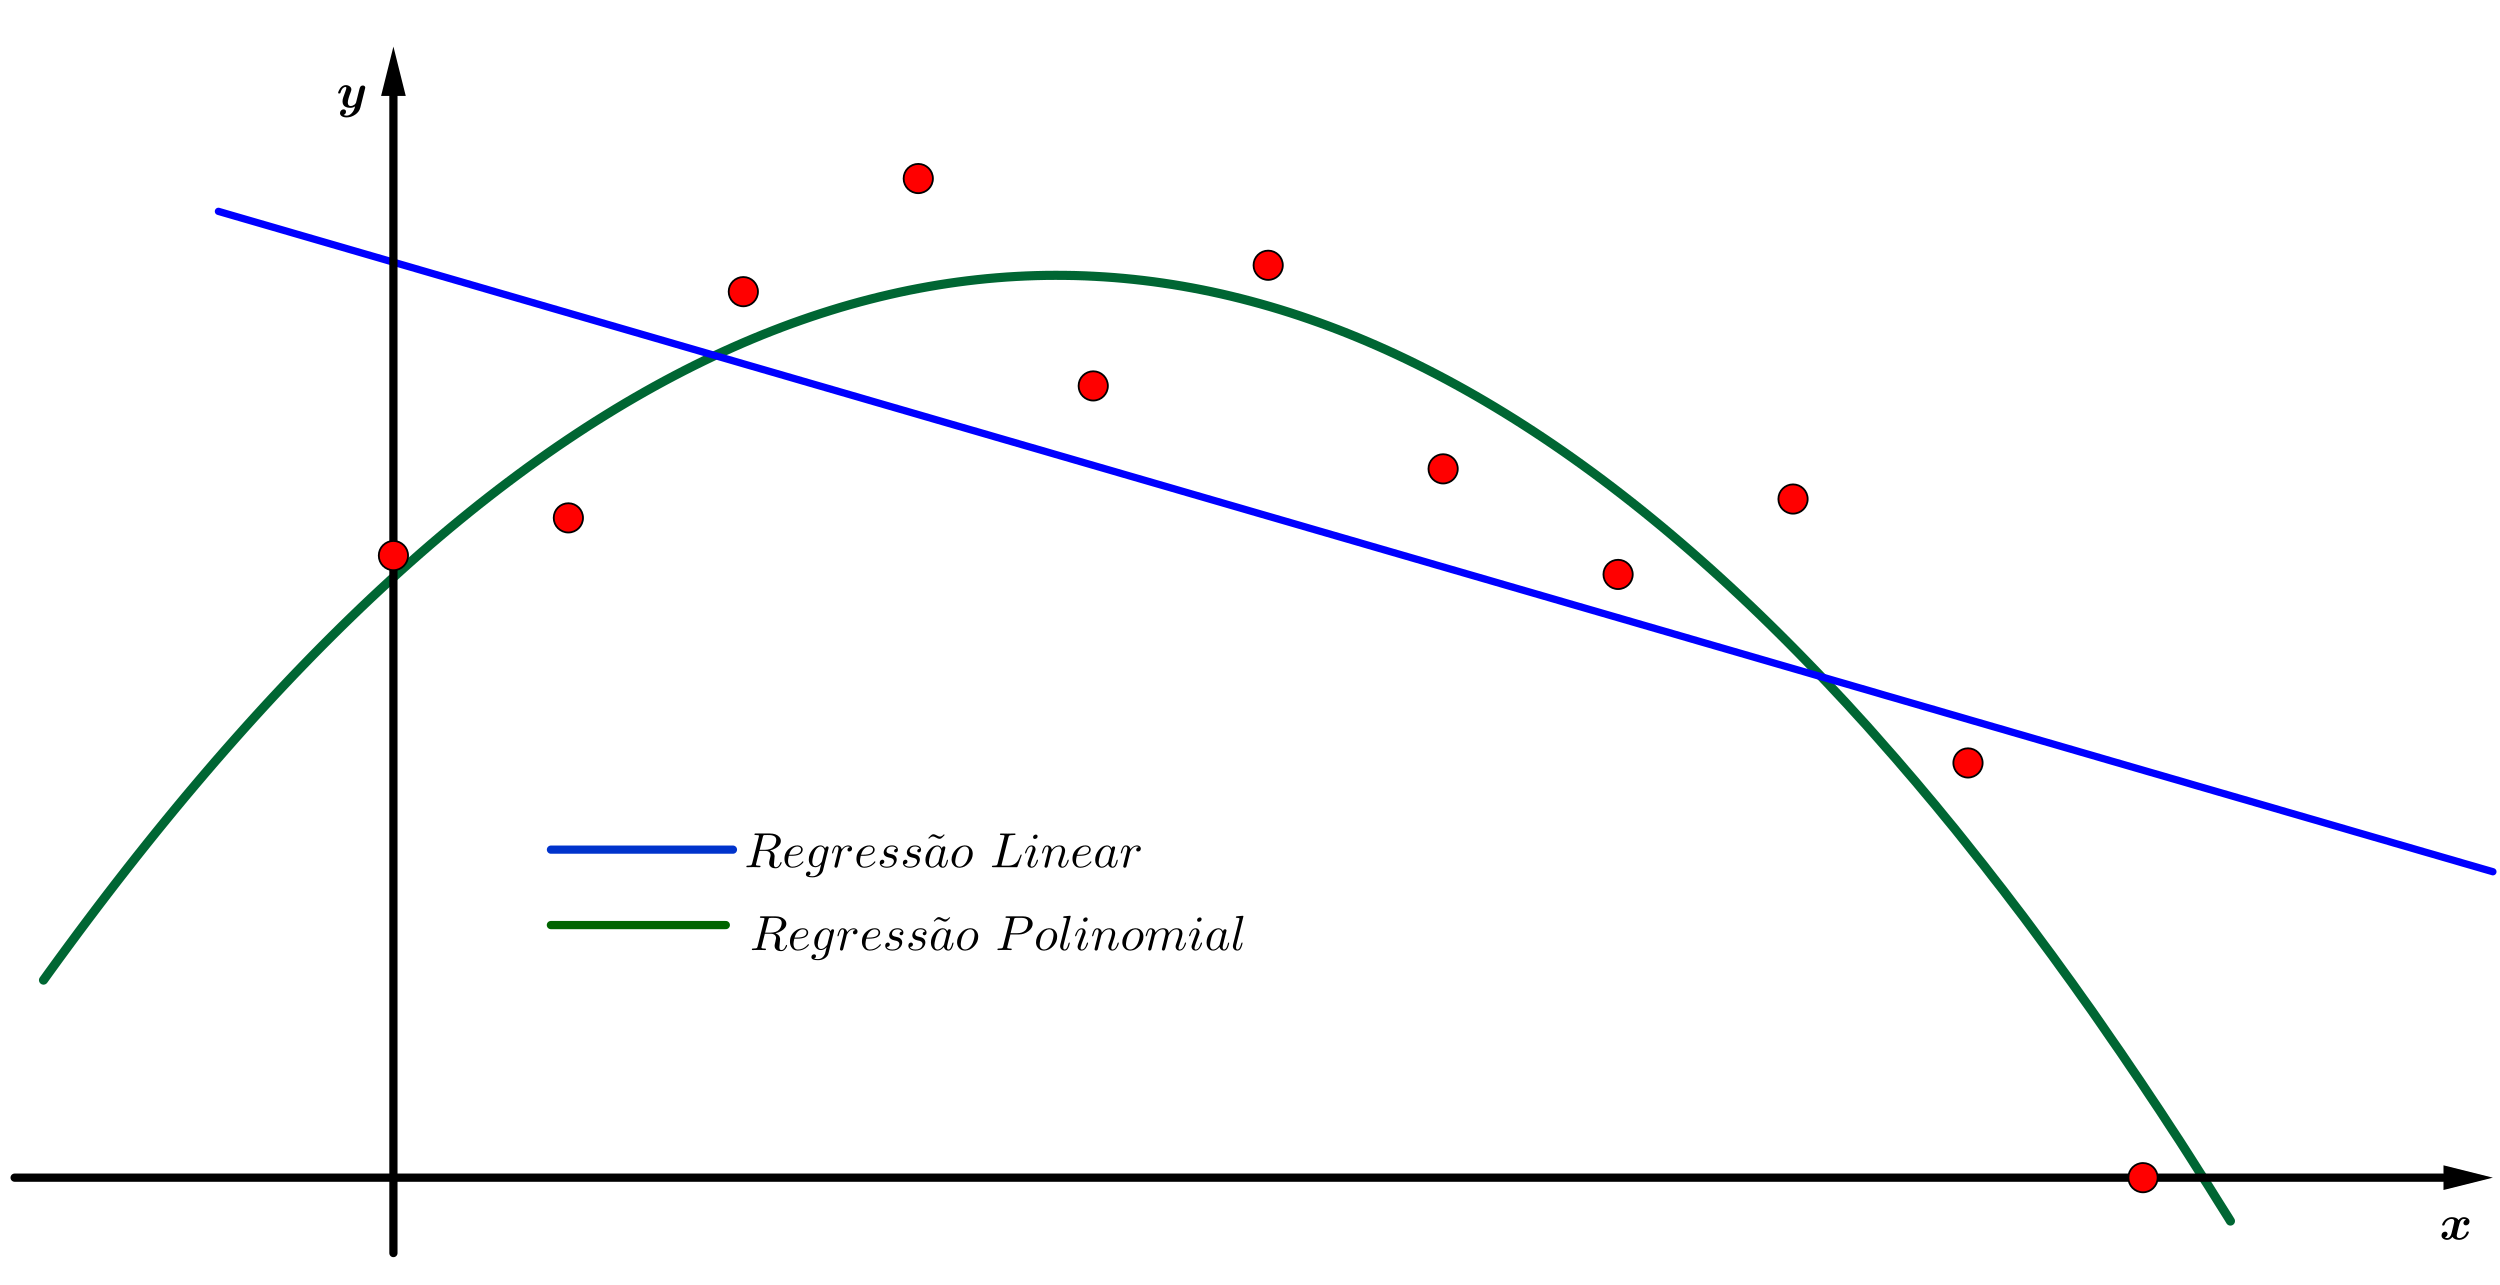 <?xml version="1.0" encoding="ISO-8859-1" standalone="no"?>

<svg 
     version="1.1"
     baseProfile="full"
     xmlns="http://www.w3.org/2000/svg"
     xmlns:xlink="http://www.w3.org/1999/xlink"
     xmlns:ev="http://www.w3.org/2001/xml-events"
     width="21.45cm"
     height="11.023cm"
     viewBox="0 0 1367 701"
     >
<title>

</title>
<g stroke-linejoin="miter" stroke-dashoffset="0" stroke-dasharray="none" stroke-width="1" stroke-miterlimit="10.000" stroke-linecap="square">
<g id="misc">
</g><!-- misc -->
<g id="layer0">
<clipPath id="clipa3fa3df7-1c7d-479a-9303-9d7bcfc8c23e">
  <path d="M 0 0 L 0 703.00 L 1368.0 703.00 L 1368.0 0 z"/>
</clipPath>
<g clip-path="url(#clip1)">
<g stroke-linejoin="round" stroke-width="5" stroke-linecap="round" fill="none" stroke-opacity="1" stroke="#006633">
  <path d="M 23.790 535.17 L 26.719 531.10 M 26.719 531.10 L 32.062 523.74 M 32.062 523.74 L 37.406 516.46 L 42.750 509.24 M 42.750 509.24 L 48.094 502.10 L 53.438 495.03 L 58.781 488.03 L 64.125 481.10 L 69.469 474.24 L 74.812 467.45 L 80.156 460.74 L 85.500 454.10 M 85.500 454.10 L 90.844 447.53 L 96.188 441.03 L 101.53 434.60 L 106.88 428.25 L 112.22 421.97 L 117.56 415.75 L 122.91 409.61 L 128.25 403.55 L 133.59 397.55 L 138.94 391.62 L 144.28 385.77 L 149.62 379.99 L 154.97 374.28 L 160.31 368.64 L 165.66 363.08 L 171.00 357.58 M 171.00 357.58 L 176.34 352.16 L 181.69 346.81 L 187.03 341.53 L 192.38 336.32 L 197.72 331.18 L 203.06 326.12 L 208.41 321.13 L 213.75 316.21 L 219.09 311.36 L 224.44 306.58 L 229.78 301.87 L 235.12 297.24 L 240.47 292.68 L 245.81 288.19 L 251.16 283.77 L 256.50 279.42 L 261.84 275.14 L 267.19 270.94 L 272.53 266.81 L 277.88 262.75 L 283.22 258.76 L 288.56 254.84 L 293.91 251.00 L 299.25 247.22 L 304.59 243.52 L 309.94 239.89 L 315.28 236.33 L 320.62 232.84 L 325.97 229.43 L 331.31 226.09 L 336.66 222.81 L 342.00 219.61 M 342.00 219.61 L 347.34 216.49 L 352.69 213.43 L 358.03 210.44 L 363.38 207.53 L 368.72 204.69 L 374.06 201.92 L 379.41 199.22 L 384.75 196.60 L 390.09 194.04 L 395.44 191.56 L 400.78 189.15 L 406.12 186.81 L 411.47 184.54 L 416.81 182.34 L 422.16 180.22 L 427.50 178.17 L 432.84 176.18 L 438.19 174.28 L 443.53 172.44 L 448.88 170.67 L 454.22 168.98 L 459.56 167.35 L 464.91 165.80 L 470.25 164.32 L 475.59 162.92 L 480.94 161.58 L 486.28 160.32 L 491.62 159.12 L 496.97 158.00 L 502.31 156.96 L 507.66 155.98 L 513.00 155.07 L 518.34 154.24 L 523.69 153.48 L 529.03 152.79 L 534.38 152.17 L 539.72 151.62 L 545.06 151.15 L 550.41 150.74 L 555.75 150.41 L 561.09 150.15 L 566.44 149.96 L 571.78 149.84 L 577.12 149.80 L 582.47 149.83 L 587.81 149.92 L 593.16 150.09 L 598.50 150.34 L 603.84 150.65 L 609.19 151.03 L 614.53 151.49 L 619.88 152.02 L 625.22 152.62 L 630.56 153.29 L 635.91 154.04 L 641.25 154.85 L 646.59 155.74 L 651.94 156.70 L 657.28 157.73 L 662.62 158.83 L 667.97 160.00 L 673.31 161.25 L 678.66 162.57 L 684.00 163.96 M 684.00 163.96 L 689.34 165.42 L 694.69 166.95 L 700.03 168.55 L 705.38 170.23 L 710.72 171.98 L 716.06 173.80 L 721.41 175.69 L 726.75 177.65 L 732.09 179.68 L 737.44 181.79 L 742.78 183.97 L 748.12 186.22 L 753.47 188.54 L 758.81 190.93 L 764.16 193.40 L 769.50 195.93 L 774.84 198.54 L 780.19 201.22 L 785.53 203.97 L 790.88 206.79 L 796.22 209.69 L 801.56 212.65 L 806.91 215.69 L 812.25 218.80 L 817.59 221.98 L 822.94 225.24 L 828.28 228.56 L 833.62 231.96 L 838.97 235.43 L 844.31 238.97 L 849.66 242.58 L 855.00 246.26 L 860.34 250.02 L 865.69 253.85 L 871.03 257.74 L 876.38 261.71 L 881.72 265.76 L 887.06 269.87 L 892.41 274.06 L 897.75 278.31 L 903.09 282.64 L 908.44 287.04 L 913.78 291.51 L 919.12 296.06 L 924.47 300.67 L 929.81 305.36 L 935.16 310.12 L 940.50 314.95 L 945.84 319.85 L 951.19 324.83 L 956.53 329.87 L 961.88 334.99 L 967.22 340.18 L 972.56 345.44 L 977.91 350.78 L 983.25 356.18 L 988.59 361.66 L 993.94 367.20 L 999.28 372.82 L 1004.6 378.51 L 1010.0 384.28 L 1015.3 390.11 L 1020.7 396.02 L 1026.0 402.00 M 1026.0 402.00 L 1031.3 408.05 L 1036.7 414.17 L 1042.0 420.36 L 1047.4 426.63 L 1052.7 432.96 L 1058.1 439.37 L 1063.4 445.85 L 1068.8 452.40 L 1074.1 459.03 L 1079.4 465.72 L 1084.8 472.49 L 1090.1 479.33 L 1095.5 486.24 L 1100.8 493.22 L 1106.2 500.27 L 1111.5 507.40 L 1116.8 514.59 L 1122.2 521.86 L 1127.5 529.20 L 1132.9 536.62 L 1138.2 544.10 L 1143.6 551.65 L 1148.9 559.28 L 1154.2 566.98 L 1159.6 574.75 L 1164.9 582.59 L 1170.3 590.51 L 1175.6 598.49 L 1181.0 606.55 L 1186.3 614.68 L 1191.7 622.88 L 1197.0 631.15 M 1197.0 631.15 L 1202.3 639.50 L 1207.7 647.91 L 1213.0 656.40 L 1218.4 664.96 M 1218.4 664.96 L 1219.6 666.92"/>
<title>Function p</title>
<desc>p(x) = If(-0.2 ≤ x ≤ 1.05, 1.59 + 4.23x - 5.57x²)</desc>

</g> <!-- drawing style -->
</g> <!-- clip1 -->
<clipPath id="clipc83f87c9-e34e-457c-9161-565f35559fec">
  <path d="M 0 0 L 0 703.00 L 1368.0 703.00 L 1368.0 0 z"/>
</clipPath>
<g clip-path="url(#clip2)">
<g stroke-linejoin="round" stroke-width="4" stroke-linecap="round" fill="none" stroke-opacity="1" stroke="#0000ff">
  <path d="M 119.45 114.83 L 122.91 115.84 M 122.91 115.84 L 128.25 117.39 M 128.25 117.39 L 133.59 118.94 L 138.94 120.49 L 144.28 122.04 L 149.62 123.59 L 154.97 125.14 L 160.31 126.70 L 165.66 128.25 L 171.00 129.80 M 171.00 129.80 L 176.34 131.35 L 181.69 132.90 L 187.03 134.45 L 192.38 136.01 L 197.72 137.56 L 203.06 139.11 L 208.41 140.66 L 213.75 142.21 L 219.09 143.76 L 224.44 145.31 L 229.78 146.87 L 235.12 148.42 L 240.47 149.97 L 245.81 151.52 L 251.16 153.07 L 256.50 154.62 L 261.84 156.17 L 267.19 157.73 L 272.53 159.28 L 277.88 160.83 L 283.22 162.38 L 288.56 163.93 L 293.91 165.48 L 299.25 167.04 L 304.59 168.59 L 309.94 170.14 L 315.28 171.69 L 320.62 173.24 L 325.97 174.79 L 331.31 176.34 L 336.66 177.90 L 342.00 179.45 M 342.00 179.45 L 347.34 181.00 L 352.69 182.55 L 358.03 184.10 L 363.38 185.65 L 368.72 187.21 L 374.06 188.76 L 379.41 190.31 L 384.75 191.86 L 390.09 193.41 L 395.44 194.96 L 400.78 196.51 L 406.12 198.07 L 411.47 199.62 L 416.81 201.17 L 422.16 202.72 L 427.50 204.27 L 432.84 205.82 L 438.19 207.38 L 443.53 208.93 L 448.88 210.48 L 454.22 212.03 L 459.56 213.58 L 464.91 215.13 L 470.25 216.68 L 475.59 218.24 L 480.94 219.79 L 486.28 221.34 L 491.62 222.89 L 496.97 224.44 L 502.31 225.99 L 507.66 227.55 L 513.00 229.10 L 518.34 230.65 L 523.69 232.20 L 529.03 233.75 L 534.38 235.30 L 539.72 236.85 L 545.06 238.41 L 550.41 239.96 L 555.75 241.51 L 561.09 243.06 L 566.44 244.61 L 571.78 246.16 L 577.12 247.72 L 582.47 249.27 L 587.81 250.82 L 593.16 252.37 L 598.50 253.92 L 603.84 255.47 L 609.19 257.02 L 614.53 258.58 L 619.88 260.13 L 625.22 261.68 L 630.56 263.23 L 635.91 264.78 L 641.25 266.33 L 646.59 267.89 L 651.94 269.44 L 657.28 270.99 L 662.62 272.54 L 667.97 274.09 L 673.31 275.64 L 678.66 277.19 L 684.00 278.75 M 684.00 278.75 L 689.34 280.30 L 694.69 281.85 L 700.03 283.40 L 705.38 284.95 L 710.72 286.50 L 716.06 288.06 L 721.41 289.61 L 726.75 291.16 L 732.09 292.71 L 737.44 294.26 L 742.78 295.81 L 748.12 297.36 L 753.47 298.92 L 758.81 300.47 L 764.16 302.02 L 769.50 303.57 L 774.84 305.12 L 780.19 306.67 L 785.53 308.23 L 790.88 309.78 L 796.22 311.33 L 801.56 312.88 L 806.91 314.43 L 812.25 315.98 L 817.59 317.53 L 822.94 319.09 L 828.28 320.64 L 833.62 322.19 L 838.97 323.74 L 844.31 325.29 L 849.66 326.84 L 855.00 328.40 L 860.34 329.95 L 865.69 331.50 L 871.03 333.05 L 876.38 334.60 L 881.72 336.15 L 887.06 337.70 L 892.41 339.26 L 897.75 340.81 L 903.09 342.36 L 908.44 343.91 L 913.78 345.46 L 919.12 347.01 L 924.47 348.57 L 929.81 350.12 L 935.16 351.67 L 940.50 353.22 L 945.84 354.77 L 951.19 356.32 L 956.53 357.87 L 961.88 359.43 L 967.22 360.98 L 972.56 362.53 L 977.91 364.08 L 983.25 365.63 L 988.59 367.18 L 993.94 368.74 L 999.28 370.29 L 1004.6 371.84 L 1010.0 373.39 L 1015.3 374.94 L 1020.7 376.49 L 1026.0 378.04 M 1026.0 378.04 L 1031.3 379.60 L 1036.7 381.15 L 1042.0 382.70 L 1047.4 384.25 L 1052.7 385.80 L 1058.1 387.35 L 1063.4 388.91 L 1068.8 390.46 L 1074.1 392.01 L 1079.4 393.56 L 1084.8 395.11 L 1090.1 396.66 L 1095.5 398.21 L 1100.8 399.77 L 1106.2 401.32 L 1111.5 402.87 L 1116.8 404.42 L 1122.2 405.97 L 1127.5 407.52 L 1132.9 409.08 L 1138.2 410.63 L 1143.6 412.18 L 1148.9 413.73 L 1154.2 415.28 L 1159.6 416.83 L 1164.9 418.38 L 1170.3 419.94 L 1175.6 421.49 L 1181.0 423.04 L 1186.3 424.59 L 1191.7 426.14 L 1197.0 427.69 M 1197.0 427.69 L 1202.3 429.24 L 1207.7 430.80 L 1213.0 432.35 L 1218.4 433.90 L 1223.7 435.45 L 1229.1 437.00 L 1234.4 438.55 L 1239.8 440.11 L 1245.1 441.66 L 1250.4 443.21 L 1255.8 444.76 L 1261.1 446.31 L 1266.5 447.86 L 1271.8 449.41 L 1277.2 450.97 L 1282.5 452.52 M 1282.5 452.52 L 1287.8 454.07 L 1293.2 455.62 L 1298.5 457.17 L 1303.9 458.72 L 1309.2 460.28 L 1314.6 461.83 L 1319.9 463.38 L 1325.2 464.93 M 1325.2 464.93 L 1330.6 466.48 L 1335.9 468.03 L 1341.3 469.58 L 1346.6 471.14 M 1346.6 471.14 L 1352.0 472.69 L 1357.3 474.24 M 1357.3 474.24 L 1362.7 475.79 M 1362.7 475.79 L 1363.1 475.92"/>
<title>Function f</title>
<desc>f(x) = If(-0.1 ≤ x ≤ 1.2, 2.43 - 1.35x)</desc>

</g> <!-- drawing style -->
</g> <!-- clip2 -->
<clipPath id="clip51a0eb6f-a3ef-4857-8524-1232eeade974">
  <path d="M 0 0 L 0 703.00 L 1368.0 703.00 L 1368.0 0 z"/>
</clipPath>
<g clip-path="url(#clip3)">
<g stroke-linejoin="round" stroke-width="4.5" stroke-linecap="round" fill="none" stroke-opacity="1" stroke="#0033cc">
  <path d="M 400.77 463.84 L 301.26 463.84"/>
<title>Segment j</title>
<desc>Segment j: Segment L, M</desc>

</g> <!-- drawing style -->
</g> <!-- clip3 -->
<clipPath id="clipd66c89e3-c4b2-4e24-b595-17ef2c8d6613">
  <path d="M 0 0 L 0 703.00 L 1368.0 703.00 L 1368.0 0 z"/>
</clipPath>
<g clip-path="url(#clip4)">
<g stroke-linejoin="round" stroke-width="4.5" stroke-linecap="round" fill="none" stroke-opacity="1" stroke="#006400">
  <path d="M 396.88 505.08 L 301.22 505.08"/>
<title>Segment k</title>
<desc>Segment k: Segment N, O</desc>

</g> <!-- drawing style -->
</g> <!-- clip4 -->
<clipPath id="clipb30a43f2-e569-4935-83bf-2fcbc6c0e1d3">
  <path d="M 0 0 L 0 703.00 L 1368.0 703.00 L 1368.0 0 z"/>
</clipPath>
<g clip-path="url(#clip5)">
<g stroke-linejoin="round" stroke-width="4.5" stroke-linecap="round" fill="none" stroke-opacity="1" stroke="#000000">
  <path d="M 215.12 684.43 L 215.12 51.727"/>
<title>Vector u</title>
<desc>Vector u: Vector(P, Q)</desc>

</g> <!-- drawing style -->
</g> <!-- clip5 -->
<clipPath id="clipff51035e-492f-4370-9d20-8894af2eff46">
  <path d="M 0 0 L 0 703.00 L 1368.0 703.00 L 1368.0 0 z"/>
</clipPath>
<g clip-path="url(#clip6)">
<g fill-opacity="1" fill-rule="evenodd" stroke="none" fill="#000000">
  <path d="M 215.12 24.727 L 221.87 51.727 L 208.37 51.727 z"/>
<title>Vector u</title>
<desc>Vector u: Vector(P, Q)</desc>

</g> <!-- drawing style -->
</g> <!-- clip6 -->
<clipPath id="clip4f19ec8c-9f0a-4efa-839e-e6a8f680663e">
  <path d="M 0 0 L 0 703.00 L 1368.0 703.00 L 1368.0 0 z"/>
</clipPath>
<g clip-path="url(#clip7)">
<g stroke-linejoin="round" stroke-width="4.5" stroke-linecap="round" fill="none" stroke-opacity="1" stroke="#000000">
  <path d="M 8 643.20 L 1336.1 643.20"/>
<title>Vector v</title>
<desc>Vector v: Vector(R, S)</desc>

</g> <!-- drawing style -->
</g> <!-- clip7 -->
<clipPath id="clip959fe477-4a8e-4b60-9bff-35e95f0923ef">
  <path d="M 0 0 L 0 703.00 L 1368.0 703.00 L 1368.0 0 z"/>
</clipPath>
<g clip-path="url(#clip8)">
<g fill-opacity="1" fill-rule="evenodd" stroke="none" fill="#000000">
  <path d="M 1363.1 643.20 L 1336.1 649.95 L 1336.1 636.45 z"/>
<title>Vector v</title>
<desc>Vector v: Vector(R, S)</desc>

</g> <!-- drawing style -->
</g> <!-- clip8 -->
<clipPath id="clip1f508520-ec80-41f8-ad8f-3008fe4532e9">
  <path d="M 0 0 L 0 703.00 L 1368.0 703.00 L 1368.0 0 z"/>
</clipPath>
<g clip-path="url(#clip9)">
<g fill-opacity="1" fill-rule="nonzero" stroke="none" fill="#ff0000">
  <path d="M 223.12 303.04 C 223.12 307.46 219.54 311.04 215.12 311.04 C 210.70 311.04 207.12 307.46 207.12 303.04 C 207.12 298.62 210.70 295.04 215.12 295.04 C 219.54 295.04 223.12 298.62 223.12 303.04 z"/>
<title>Point A</title>
<desc>A = (0, 1.65)</desc>

</g> <!-- drawing style -->
</g> <!-- clip9 -->
<clipPath id="clip0d25c455-8925-495e-95b9-d9c75bd1fdef">
  <path d="M 0 0 L 0 703.00 L 1368.0 703.00 L 1368.0 0 z"/>
</clipPath>
<g clip-path="url(#clip10)">
<g stroke-linejoin="round" stroke-linecap="round" fill="none" stroke-opacity="1" stroke="#000000">
  <path d="M 223.12 303.04 C 223.12 307.46 219.54 311.04 215.12 311.04 C 210.70 311.04 207.12 307.46 207.12 303.04 C 207.12 298.62 210.70 295.04 215.12 295.04 C 219.54 295.04 223.12 298.62 223.12 303.04 z"/>
<title>Point A</title>
<desc>A = (0, 1.65)</desc>

</g> <!-- drawing style -->
</g> <!-- clip10 -->
<clipPath id="clipf214832c-7a27-4894-807f-0cd3aa0ae8b8">
  <path d="M 0 0 L 0 703.00 L 1368.0 703.00 L 1368.0 0 z"/>
</clipPath>
<g clip-path="url(#clip11)">
<g fill-opacity="1" fill-rule="nonzero" stroke="none" fill="#ff0000">
  <path d="M 318.78 282.43 C 318.78 286.84 315.20 290.43 310.78 290.43 C 306.36 290.43 302.78 286.84 302.78 282.43 C 302.78 278.01 306.36 274.43 310.78 274.43 C 315.20 274.43 318.78 278.01 318.78 282.43 z"/>
<title>Point B</title>
<desc>B = (0.1, 1.75)</desc>

</g> <!-- drawing style -->
</g> <!-- clip11 -->
<clipPath id="clipc3f63cd3-ae0d-4aa8-a7fa-6e37cd9dbf49">
  <path d="M 0 0 L 0 703.00 L 1368.0 703.00 L 1368.0 0 z"/>
</clipPath>
<g clip-path="url(#clip12)">
<g stroke-linejoin="round" stroke-linecap="round" fill="none" stroke-opacity="1" stroke="#000000">
  <path d="M 318.78 282.43 C 318.78 286.84 315.20 290.43 310.78 290.43 C 306.36 290.43 302.78 286.84 302.78 282.43 C 302.78 278.01 306.36 274.43 310.78 274.43 C 315.20 274.43 318.78 278.01 318.78 282.43 z"/>
<title>Point B</title>
<desc>B = (0.1, 1.75)</desc>

</g> <!-- drawing style -->
</g> <!-- clip12 -->
<clipPath id="clipf0536a2a-0183-4af6-8aca-4587c87b4a9b">
  <path d="M 0 0 L 0 703.00 L 1368.0 703.00 L 1368.0 0 z"/>
</clipPath>
<g clip-path="url(#clip13)">
<g fill-opacity="1" fill-rule="nonzero" stroke="none" fill="#ff0000">
  <path d="M 414.45 158.73 C 414.45 163.15 410.87 166.73 406.45 166.73 C 402.03 166.73 398.45 163.15 398.45 158.73 C 398.45 154.31 402.03 150.73 406.45 150.73 C 410.87 150.73 414.45 154.31 414.45 158.73 z"/>
<title>Point C</title>
<desc>C = (0.2, 2.35)</desc>

</g> <!-- drawing style -->
</g> <!-- clip13 -->
<clipPath id="clip003af5d2-98bc-448e-a9b6-7a1606d8b204">
  <path d="M 0 0 L 0 703.00 L 1368.0 703.00 L 1368.0 0 z"/>
</clipPath>
<g clip-path="url(#clip14)">
<g stroke-linejoin="round" stroke-linecap="round" fill="none" stroke-opacity="1" stroke="#000000">
  <path d="M 414.45 158.73 C 414.45 163.15 410.87 166.73 406.45 166.73 C 402.03 166.73 398.45 163.15 398.45 158.73 C 398.45 154.31 402.03 150.73 406.45 150.73 C 410.87 150.73 414.45 154.31 414.45 158.73 z"/>
<title>Point C</title>
<desc>C = (0.2, 2.35)</desc>

</g> <!-- drawing style -->
</g> <!-- clip14 -->
<clipPath id="clip1ff9dd7a-dfdb-42e1-aea0-21e2496043aa">
  <path d="M 0 0 L 0 703.00 L 1368.0 703.00 L 1368.0 0 z"/>
</clipPath>
<g clip-path="url(#clip15)">
<g fill-opacity="1" fill-rule="nonzero" stroke="none" fill="#ff0000">
  <path d="M 510.11 96.883 C 510.11 101.30 506.53 104.88 502.11 104.88 C 497.69 104.88 494.11 101.30 494.11 96.883 C 494.11 92.464 497.69 88.883 502.11 88.883 C 506.53 88.883 510.11 92.464 510.11 96.883 z"/>
<title>Point D</title>
<desc>D = (0.3, 2.65)</desc>

</g> <!-- drawing style -->
</g> <!-- clip15 -->
<clipPath id="clip9759e3df-366b-41e0-b33a-b9519560c4f9">
  <path d="M 0 0 L 0 703.00 L 1368.0 703.00 L 1368.0 0 z"/>
</clipPath>
<g clip-path="url(#clip16)">
<g stroke-linejoin="round" stroke-linecap="round" fill="none" stroke-opacity="1" stroke="#000000">
  <path d="M 510.11 96.883 C 510.11 101.30 506.53 104.88 502.11 104.88 C 497.69 104.88 494.11 101.30 494.11 96.883 C 494.11 92.464 497.69 88.883 502.11 88.883 C 506.53 88.883 510.11 92.464 510.11 96.883 z"/>
<title>Point D</title>
<desc>D = (0.3, 2.65)</desc>

</g> <!-- drawing style -->
</g> <!-- clip16 -->
<clipPath id="clip00e3d8f9-b523-4ea9-86c2-82c3e9b6529d">
  <path d="M 0 0 L 0 703.00 L 1368.0 703.00 L 1368.0 0 z"/>
</clipPath>
<g clip-path="url(#clip17)">
<g fill-opacity="1" fill-rule="nonzero" stroke="none" fill="#ff0000">
  <path d="M 605.78 210.27 C 605.78 214.69 602.19 218.27 597.78 218.27 C 593.36 218.27 589.78 214.69 589.78 210.27 C 589.78 205.85 593.36 202.27 597.78 202.27 C 602.19 202.27 605.78 205.85 605.78 210.27 z"/>
<title>Point E</title>
<desc>E = (0.4, 2.1)</desc>

</g> <!-- drawing style -->
</g> <!-- clip17 -->
<clipPath id="clip39977db1-019a-48fb-bf87-f0d2a79561bb">
  <path d="M 0 0 L 0 703.00 L 1368.0 703.00 L 1368.0 0 z"/>
</clipPath>
<g clip-path="url(#clip18)">
<g stroke-linejoin="round" stroke-linecap="round" fill="none" stroke-opacity="1" stroke="#000000">
  <path d="M 605.78 210.27 C 605.78 214.69 602.19 218.27 597.78 218.27 C 593.36 218.27 589.78 214.69 589.78 210.27 C 589.78 205.85 593.36 202.27 597.78 202.27 C 602.19 202.27 605.78 205.85 605.78 210.27 z"/>
<title>Point E</title>
<desc>E = (0.4, 2.1)</desc>

</g> <!-- drawing style -->
</g> <!-- clip18 -->
<clipPath id="clip722f6328-b115-4034-bc3f-2340fc863a1d">
  <path d="M 0 0 L 0 703.00 L 1368.0 703.00 L 1368.0 0 z"/>
</clipPath>
<g clip-path="url(#clip19)">
<g fill-opacity="1" fill-rule="nonzero" stroke="none" fill="#ff0000">
  <path d="M 701.44 144.30 C 701.44 148.72 697.86 152.30 693.44 152.30 C 689.02 152.30 685.44 148.72 685.44 144.30 C 685.44 139.88 689.02 136.30 693.44 136.30 C 697.86 136.30 701.44 139.88 701.44 144.30 z"/>
<title>Point F</title>
<desc>F = (0.5, 2.42)</desc>

</g> <!-- drawing style -->
</g> <!-- clip19 -->
<clipPath id="clip3f741cf4-4c9e-403f-8057-ad19a8867cdb">
  <path d="M 0 0 L 0 703.00 L 1368.0 703.00 L 1368.0 0 z"/>
</clipPath>
<g clip-path="url(#clip20)">
<g stroke-linejoin="round" stroke-linecap="round" fill="none" stroke-opacity="1" stroke="#000000">
  <path d="M 701.44 144.30 C 701.44 148.72 697.86 152.30 693.44 152.30 C 689.02 152.30 685.44 148.72 685.44 144.30 C 685.44 139.88 689.02 136.30 693.44 136.30 C 697.86 136.30 701.44 139.88 701.44 144.30 z"/>
<title>Point F</title>
<desc>F = (0.5, 2.42)</desc>

</g> <!-- drawing style -->
</g> <!-- clip20 -->
<clipPath id="clip10294065-9090-489f-aa34-d7dca980b943">
  <path d="M 0 0 L 0 703.00 L 1368.0 703.00 L 1368.0 0 z"/>
</clipPath>
<g clip-path="url(#clip21)">
<g fill-opacity="1" fill-rule="nonzero" stroke="none" fill="#ff0000">
  <path d="M 797.10 255.62 C 797.10 260.04 793.52 263.62 789.10 263.62 C 784.69 263.62 781.10 260.04 781.10 255.62 C 781.10 251.21 784.69 247.62 789.10 247.62 C 793.52 247.62 797.10 251.21 797.10 255.62 z"/>
<title>Point G</title>
<desc>G = (0.6, 1.88)</desc>

</g> <!-- drawing style -->
</g> <!-- clip21 -->
<clipPath id="clipf1ea7f28-02c9-4227-908c-8ef0b0ef6569">
  <path d="M 0 0 L 0 703.00 L 1368.0 703.00 L 1368.0 0 z"/>
</clipPath>
<g clip-path="url(#clip22)">
<g stroke-linejoin="round" stroke-linecap="round" fill="none" stroke-opacity="1" stroke="#000000">
  <path d="M 797.10 255.62 C 797.10 260.04 793.52 263.62 789.10 263.62 C 784.69 263.62 781.10 260.04 781.10 255.62 C 781.10 251.21 784.69 247.62 789.10 247.62 C 793.52 247.62 797.10 251.21 797.10 255.62 z"/>
<title>Point G</title>
<desc>G = (0.6, 1.88)</desc>

</g> <!-- drawing style -->
</g> <!-- clip22 -->
<clipPath id="clip49040591-43dd-4c47-80d6-aeec089471da">
  <path d="M 0 0 L 0 703.00 L 1368.0 703.00 L 1368.0 0 z"/>
</clipPath>
<g clip-path="url(#clip23)">
<g fill-opacity="1" fill-rule="nonzero" stroke="none" fill="#ff0000">
  <path d="M 1084.1 416.43 C 1084.1 420.85 1080.5 424.43 1076.1 424.43 C 1071.7 424.43 1068.1 420.85 1068.1 416.43 C 1068.1 412.01 1071.7 408.43 1076.1 408.43 C 1080.5 408.43 1084.1 412.01 1084.1 416.43 z"/>
<title>Point H</title>
<desc>H = (0.9, 1.1)</desc>

</g> <!-- drawing style -->
</g> <!-- clip23 -->
<clipPath id="clip5e4372e0-db37-4a21-a59a-d66b7bf13efe">
  <path d="M 0 0 L 0 703.00 L 1368.0 703.00 L 1368.0 0 z"/>
</clipPath>
<g clip-path="url(#clip24)">
<g stroke-linejoin="round" stroke-linecap="round" fill="none" stroke-opacity="1" stroke="#000000">
  <path d="M 1084.1 416.43 C 1084.1 420.85 1080.5 424.43 1076.1 424.43 C 1071.7 424.43 1068.1 420.85 1068.1 416.43 C 1068.1 412.01 1071.7 408.43 1076.1 408.43 C 1080.5 408.43 1084.1 412.01 1084.1 416.43 z"/>
<title>Point H</title>
<desc>H = (0.9, 1.1)</desc>

</g> <!-- drawing style -->
</g> <!-- clip24 -->
<clipPath id="clip3bb54408-04d0-45bf-9324-c18783a88858">
  <path d="M 0 0 L 0 703.00 L 1368.0 703.00 L 1368.0 0 z"/>
</clipPath>
<g clip-path="url(#clip25)">
<g fill-opacity="1" fill-rule="nonzero" stroke="none" fill="#ff0000">
  <path d="M 1179.8 643.20 C 1179.8 647.62 1176.2 651.20 1171.8 651.20 C 1167.3 651.20 1163.8 647.62 1163.8 643.20 C 1163.8 638.78 1167.3 635.20 1171.8 635.20 C 1176.2 635.20 1179.8 638.78 1179.8 643.20 z"/>
<title>Point I</title>
<desc>I = (1, 0)</desc>

</g> <!-- drawing style -->
</g> <!-- clip25 -->
<clipPath id="clip57266375-982c-486a-9c97-b45a9fbd26b9">
  <path d="M 0 0 L 0 703.00 L 1368.0 703.00 L 1368.0 0 z"/>
</clipPath>
<g clip-path="url(#clip26)">
<g stroke-linejoin="round" stroke-linecap="round" fill="none" stroke-opacity="1" stroke="#000000">
  <path d="M 1179.8 643.20 C 1179.8 647.62 1176.2 651.20 1171.8 651.20 C 1167.3 651.20 1163.8 647.62 1163.8 643.20 C 1163.8 638.78 1167.3 635.20 1171.8 635.20 C 1176.2 635.20 1179.8 638.78 1179.8 643.20 z"/>
<title>Point I</title>
<desc>I = (1, 0)</desc>

</g> <!-- drawing style -->
</g> <!-- clip26 -->
<clipPath id="clip6a6fa89c-88f6-4bc2-8e35-c87fab8c5851">
  <path d="M 0 0 L 0 703.00 L 1368.0 703.00 L 1368.0 0 z"/>
</clipPath>
<g clip-path="url(#clip27)">
<g fill-opacity="1" fill-rule="nonzero" stroke="none" fill="#ff0000">
  <path d="M 892.77 313.35 C 892.77 317.77 889.19 321.35 884.77 321.35 C 880.35 321.35 876.77 317.77 876.77 313.35 C 876.77 308.93 880.35 305.35 884.77 305.35 C 889.19 305.35 892.77 308.93 892.77 313.35 z"/>
<title>Point J</title>
<desc>J = (0.7, 1.6)</desc>

</g> <!-- drawing style -->
</g> <!-- clip27 -->
<clipPath id="clip83b2011c-06d3-4aa2-8d8b-f4c5f10932b6">
  <path d="M 0 0 L 0 703.00 L 1368.0 703.00 L 1368.0 0 z"/>
</clipPath>
<g clip-path="url(#clip28)">
<g stroke-linejoin="round" stroke-linecap="round" fill="none" stroke-opacity="1" stroke="#000000">
  <path d="M 892.77 313.35 C 892.77 317.77 889.19 321.35 884.77 321.35 C 880.35 321.35 876.77 317.77 876.77 313.35 C 876.77 308.93 880.35 305.35 884.77 305.35 C 889.19 305.35 892.77 308.93 892.77 313.35 z"/>
<title>Point J</title>
<desc>J = (0.7, 1.6)</desc>

</g> <!-- drawing style -->
</g> <!-- clip28 -->
<clipPath id="clipb2f9609a-3b37-4a72-9d8b-8a9d004abfcc">
  <path d="M 0 0 L 0 703.00 L 1368.0 703.00 L 1368.0 0 z"/>
</clipPath>
<g clip-path="url(#clip29)">
<g fill-opacity="1" fill-rule="nonzero" stroke="none" fill="#ff0000">
  <path d="M 988.43 272.12 C 988.43 276.54 984.85 280.12 980.43 280.12 C 976.02 280.12 972.43 276.54 972.43 272.12 C 972.43 267.70 976.02 264.12 980.43 264.12 C 984.85 264.12 988.43 267.70 988.43 272.12 z"/>
<title>Point K</title>
<desc>K = (0.8, 1.8)</desc>

</g> <!-- drawing style -->
</g> <!-- clip29 -->
<clipPath id="clip1b9bd99a-1753-42ef-8b3e-d51a784ecd3d">
  <path d="M 0 0 L 0 703.00 L 1368.0 703.00 L 1368.0 0 z"/>
</clipPath>
<g clip-path="url(#clip30)">
<g stroke-linejoin="round" stroke-linecap="round" fill="none" stroke-opacity="1" stroke="#000000">
  <path d="M 988.43 272.12 C 988.43 276.54 984.85 280.12 980.43 280.12 C 976.02 280.12 972.43 276.54 972.43 272.12 C 972.43 267.70 976.02 264.12 980.43 264.12 C 984.85 264.12 988.43 267.70 988.43 272.12 z"/>
<title>Point K</title>
<desc>K = (0.8, 1.8)</desc>

</g> <!-- drawing style -->
</g> <!-- clip30 -->
<g transform="matrix(.27, 0, 0, .27, 407.00, 473.45)">
<clipPath id="clip0d3df4ef-9e54-498d-90c6-739bf6132dd5">
  <path d="M -1507.4 -1753.5 L -1507.4 850.19 L 3559.3 850.19 L 3559.3 -1753.5 z"/>
</clipPath>
<g clip-path="url(#clip31)">
<g fill-opacity="1" fill-rule="nonzero" stroke="none" fill="#000000">
  <path d="M 37.500 -61.406 L 31.000 -35.297 L 42.203 -35.297 Q 53.297 -35.297 59.094 -41.094 Q 63.500 -45.500 64.500 -53.297 L 64.500 -53.406 Q 64.594 -54.500 64.594 -55.297 Q 64.594 -64.203 52.000 -65.094 L 51.797 -65.094 Q 49.906 -65.203 46.406 -65.203 Q 41.203 -65.203 40.297 -65.094 Q 38.500 -64.797 37.906 -62.906 L 37.906 -62.906 Q 37.797 -62.406 37.500 -61.406 z M 51.906 -34.000 L 51.906 -34.000 Q 60.500 -30.797 61.203 -23.500 Q 61.297 -22.906 61.297 -22.203 Q 61.297 -20.297 60.906 -17.500 Q 59.906 -9.5 59.906 -6.094 Q 59.906 -.906 62.500 -.203 L 62.594 -.203 Q 63.203 -0 63.906 -0 Q 68.203 -0 71.203 -5.203 Q 72.297 -6.906 73.000 -9.094 Q 73.406 -10.500 74.297 -10.500 Q 75.500 -10.500 75.500 -9.297 Q 75.500 -7.297 73.094 -3.703 Q 71.203 -.797 68.703 .797 Q 66.297 2.203 63.500 2.203 Q 55.203 2.203 51.906 -2.703 Q 50.203 -5.094 50.203 -8.594 Q 50.203 -10.703 51.797 -17.094 Q 53.203 -22.500 53.203 -24.000 Q 53.203 -30.203 47.594 -32.203 L 47.594 -32.297 Q 45.297 -33.094 42.297 -33.094 L 30.406 -33.094 L 23.797 -6.594 L 23.500 -4.906 Q 23.500 -3.203 28.094 -3.094 L 28.094 -3.094 L 28.094 -3.094 L 30.000 -3.094 Q 32.594 -3.094 32.797 -2 Q 32.797 -0 30.797 -0 L 18.203 -.297 L 18.094 -.297 L 5.594 -0 L 5.5 -0 Q 4.094 -0 4.094 -1.094 Q 4.094 -2.906 5.594 -3.094 L 6.797 -3.094 Q 13.297 -3.094 14.594 -4.5 Q 15.203 -5.203 15.797 -7.297 Q 15.797 -7.406 15.906 -7.797 L 29.297 -61.500 Q 29.703 -63.094 29.703 -63.406 Q 29.703 -64.594 28.094 -64.906 L 28.000 -64.906 L 27.906 -64.906 Q 27.594 -64.906 27.000 -65.000 Q 25.297 -65.203 23.203 -65.203 Q 20.594 -65.203 20.406 -66.297 Q 20.406 -68.094 21.906 -68.297 L 23.297 -68.297 L 51.797 -68.297 Q 64.297 -68.297 70.406 -61.703 Q 73.906 -58.094 73.906 -53.297 Q 73.906 -44.594 63.203 -38.406 Q 58.000 -35.297 51.906 -34.000 z"/>
<title>Regressão \ Linear </title>
<desc>text1 = “Regressão \ Linear ”</desc>

</g> <!-- drawing style -->
</g> <!-- clip31 -->
</g> <!-- transform -->
<g transform="matrix(.27, 0, 0, .27, 427.71, 473.45)">
<clipPath id="clipaafbc5b6-27b9-4e29-b2ca-788abaaca84c">
  <path d="M -1584.1 -1753.5 L -1584.1 850.19 L 3482.6 850.19 L 3482.6 -1753.5 z"/>
</clipPath>
<g clip-path="url(#clip32)">
<g fill-opacity="1" fill-rule="nonzero" stroke="none" fill="#000000">
  <path d="M 18.703 -23.094 L 13.406 -23.094 Q 11.797 -16.594 11.797 -12.703 Q 11.797 -4.797 16.406 -2.094 Q 18.094 -1.094 20.500 -1.094 Q 29.500 -1.094 36.703 -7.094 Q 38.797 -8.797 40.500 -11.000 Q 41.203 -12.000 41.797 -12.000 Q 42.703 -12.000 43.000 -10.703 Q 43.000 -9.594 39.594 -6.406 Q 31.297 1.094 20.297 1.094 Q 11.297 1.094 7.094 -6.594 Q 4.594 -11.094 4.594 -17.000 Q 4.594 -30.094 14.797 -38.203 Q 22.297 -44.203 30.797 -44.203 Q 38.000 -44.203 40.594 -39.203 Q 41.500 -37.594 41.500 -35.703 Q 41.500 -30.500 37.000 -27.094 L 36.906 -27.000 Q 35.594 -26.094 34.000 -25.406 Q 28.500 -23.094 18.703 -23.094 z M 14.000 -25.297 L 18.094 -25.297 Q 38.203 -25.297 38.203 -35.703 Q 38.203 -39.703 34.297 -41.406 L 34.297 -41.406 Q 32.906 -41.906 30.797 -42.000 Q 25.203 -42.000 20.500 -37.406 Q 16.000 -33.000 14.000 -25.297 z"/>
<title>Regressão \ Linear </title>
<desc>text1 = “Regressão \ Linear ”</desc>

</g> <!-- drawing style -->
</g> <!-- clip32 -->
</g> <!-- transform -->
<g transform="matrix(.27, 0, 0, .27, 440.28, 473.45)">
<clipPath id="clip25aa8149-514c-4b95-bbeb-ebda67866fa7">
  <path d="M -1630.7 -1753.5 L -1630.7 850.19 L 3436.0 850.19 L 3436.0 -1753.5 z"/>
</clipPath>
<g clip-path="url(#clip33)">
<g fill-opacity="1" fill-rule="nonzero" stroke="none" fill="#000000">
  <path d="M 47.094 -37.703 L 47.094 -37.703 L 36.000 6.703 Q 34.500 12.703 28.203 16.797 Q 22.406 20.500 14.797 20.500 Q 2.5 20.500 1.594 15.500 Q 1.5 15.000 1.5 14.406 Q 1.5 10.297 5.203 8.906 Q 6.094 8.594 6.906 8.594 Q 10.000 8.594 10.594 11.297 Q 10.703 11.703 10.703 12.094 Q 10.703 15.297 7.703 16.906 Q 7.203 17.094 6.594 17.297 Q 9.703 18.297 14.594 18.297 Q 24.406 18.297 29.000 7.5 L 32.297 -5.703 L 32.203 -5.797 Q 27.703 -.797 22.094 -.094 Q 21.297 -0 20.594 -0 Q 13.594 -0 9.797 -6.094 Q 7.297 -10.203 7.297 -15.797 Q 7.297 -26.500 14.906 -35.406 Q 21.906 -43.594 30.000 -44.203 L 31.094 -44.203 Q 36.500 -44.203 39.797 -39.094 L 40.406 -37.906 Q 41.297 -41.703 44.500 -42.203 Q 47.094 -42.203 47.406 -39.500 L 47.094 -37.703 z M 34.094 -12.797 L 34.094 -12.797 L 38.906 -31.906 Q 39.203 -33.094 39.203 -33.406 Q 39.203 -35.406 37.500 -38.203 L 37.500 -38.203 Q 36.297 -40.203 34.500 -41.203 Q 33.000 -42.000 31.203 -42.000 Q 26.000 -42.000 21.297 -35.297 Q 20.594 -34.203 20.000 -33.094 Q 16.797 -27.094 14.906 -16.406 Q 14.406 -13.297 14.406 -11.406 Q 14.406 -4.797 18.203 -2.797 Q 19.297 -2.203 20.906 -2.203 Q 24.797 -2.203 29.000 -5.797 Q 33.406 -9.594 34.094 -12.797 z"/>
<title>Regressão \ Linear </title>
<desc>text1 = “Regressão \ Linear ”</desc>

</g> <!-- drawing style -->
</g> <!-- clip33 -->
</g> <!-- transform -->
<g transform="matrix(.27, 0, 0, .27, 454.13, 473.45)">
<clipPath id="clipb4573261-0709-4664-a638-f00fb812a91e">
  <path d="M -1682.0 -1753.5 L -1682.0 850.19 L 3384.7 850.19 L 3384.7 -1753.5 z"/>
</clipPath>
<g clip-path="url(#clip34)">
<g fill-opacity="1" fill-rule="nonzero" stroke="none" fill="#000000">
  <path d="M 8.797 -5.906 L 8.797 -5.906 L 14.594 -29.000 Q 16.203 -35.406 16.203 -37.406 Q 16.203 -42.000 13.094 -42.000 Q 9 -42.000 6.406 -32.500 Q 6.094 -31.406 5.797 -30.094 Q 4.703 -27.906 4.094 -27.797 Q 2.906 -27.797 2.906 -28.797 Q 2.906 -30.406 4.703 -35.500 Q 5.406 -37.297 6 -38.500 Q 8.406 -43.406 12.000 -44.094 Q 12.703 -44.203 13.406 -44.203 Q 19.000 -44.203 21.500 -39.406 Q 22.094 -38.297 22.406 -37.000 Q 22.500 -36.797 22.500 -36.500 Q 28.297 -43.703 35.297 -44.203 Q 40.906 -44.203 42.906 -40.297 Q 43.594 -39.094 43.594 -37.703 Q 43.594 -33.797 40.297 -32.297 Q 39.203 -31.797 38.094 -31.797 Q 35.000 -31.797 34.406 -34.500 Q 34.297 -34.906 34.297 -35.297 Q 34.297 -38.594 37.703 -40.203 L 37.797 -40.297 Q 38.594 -40.594 39.500 -40.797 L 37.500 -41.703 Q 36.203 -41.906 35.297 -42.000 Q 31.094 -42.000 27.297 -38.703 Q 24.203 -35.906 22.000 -31.297 Q 21.797 -30.797 21.703 -30.500 L 18.500 -17.500 L 14.500 -1.703 Q 13.594 .906 10.797 1.094 Q 8.297 .594 7.906 -1.594 Q 7.906 -1.406 8.797 -5.906 z"/>
<title>Regressão \ Linear </title>
<desc>text1 = “Regressão \ Linear ”</desc>

</g> <!-- drawing style -->
</g> <!-- clip34 -->
</g> <!-- transform -->
<g transform="matrix(.27, 0, 0, .27, 467.06, 473.45)">
<clipPath id="clip5da5e2fe-66fe-4426-b512-89946ef29cb8">
  <path d="M -1729.9 -1753.5 L -1729.9 850.19 L 3336.8 850.19 L 3336.8 -1753.5 z"/>
</clipPath>
<g clip-path="url(#clip35)">
<g fill-opacity="1" fill-rule="nonzero" stroke="none" fill="#000000">
  <path d="M 18.703 -23.094 L 13.406 -23.094 Q 11.797 -16.594 11.797 -12.703 Q 11.797 -4.797 16.406 -2.094 Q 18.094 -1.094 20.500 -1.094 Q 29.500 -1.094 36.703 -7.094 Q 38.797 -8.797 40.500 -11.000 Q 41.203 -12.000 41.797 -12.000 Q 42.703 -12.000 43.000 -10.703 Q 43.000 -9.594 39.594 -6.406 Q 31.297 1.094 20.297 1.094 Q 11.297 1.094 7.094 -6.594 Q 4.594 -11.094 4.594 -17.000 Q 4.594 -30.094 14.797 -38.203 Q 22.297 -44.203 30.797 -44.203 Q 38.000 -44.203 40.594 -39.203 Q 41.500 -37.594 41.500 -35.703 Q 41.500 -30.500 37.000 -27.094 L 36.906 -27.000 Q 35.594 -26.094 34.000 -25.406 Q 28.500 -23.094 18.703 -23.094 z M 14.000 -25.297 L 18.094 -25.297 Q 38.203 -25.297 38.203 -35.703 Q 38.203 -39.703 34.297 -41.406 L 34.297 -41.406 Q 32.906 -41.906 30.797 -42.000 Q 25.203 -42.000 20.500 -37.406 Q 16.000 -33.000 14.000 -25.297 z"/>
<title>Regressão \ Linear </title>
<desc>text1 = “Regressão \ Linear ”</desc>

</g> <!-- drawing style -->
</g> <!-- clip35 -->
</g> <!-- transform -->
<g transform="matrix(.27, 0, 0, .27, 479.63, 473.45)">
<clipPath id="clip8a38ae35-e051-4968-8f2e-c6ae1f2f0c69">
  <path d="M -1776.4 -1753.5 L -1776.4 850.19 L 3290.3 850.19 L 3290.3 -1753.5 z"/>
</clipPath>
<g clip-path="url(#clip36)">
<g fill-opacity="1" fill-rule="nonzero" stroke="none" fill="#000000">
  <path d="M 39.094 -37.406 L 39.094 -37.406 Q 37.000 -41.797 30.094 -42.000 Q 22.000 -42.000 19.500 -35.906 Q 18.906 -34.406 18.906 -33.000 Q 18.906 -29.094 23.703 -27.703 L 23.703 -27.703 L 23.797 -27.594 Q 24.500 -27.406 26.500 -27.000 Q 32.703 -25.703 34.797 -24.203 Q 35.703 -23.594 36.500 -22.797 Q 39.594 -19.703 39.594 -15.500 Q 39.594 -10.297 35.703 -5.594 Q 30.094 1.094 19.500 1.094 Q 10.203 1.094 6.594 -4.094 Q 5.203 -6.094 5.203 -8.594 Q 5.203 -13.500 9 -14.906 Q 9.906 -15.203 10.797 -15.203 Q 14.094 -14.703 14.500 -11.703 Q 14.500 -8.594 11.797 -7.094 Q 10.203 -6.094 8.203 -6.406 Q 10.500 -1.094 19.594 -1.094 Q 29.906 -1.094 33.094 -8.594 Q 33.906 -10.500 33.906 -12.094 Q 33.906 -16.906 28.000 -18.703 L 28.000 -18.703 L 27.906 -18.703 Q 26.406 -19.094 23.500 -19.703 Q 14.500 -21.594 13.406 -27.703 Q 13.203 -28.594 13.203 -29.594 Q 13.203 -34.594 17.000 -38.906 Q 21.703 -44.203 30.094 -44.203 Q 38.000 -44.203 41.000 -39.297 Q 42.000 -37.594 42.000 -35.594 Q 42.000 -31.094 38.594 -30.203 Q 38.000 -30.000 37.406 -30.000 Q 34.594 -30.406 34.297 -32.906 Q 34.297 -35.594 37.000 -36.906 Q 38.000 -37.406 39.094 -37.406 z"/>
<title>Regressão \ Linear </title>
<desc>text1 = “Regressão \ Linear ”</desc>

</g> <!-- drawing style -->
</g> <!-- clip36 -->
</g> <!-- transform -->
<g transform="matrix(.27, 0, 0, .27, 492.29, 473.45)">
<clipPath id="clip1d4454c7-a28f-4af0-9735-3a8ec6acc5fb">
  <path d="M -1823.3 -1753.5 L -1823.3 850.19 L 3243.4 850.19 L 3243.4 -1753.5 z"/>
</clipPath>
<g clip-path="url(#clip37)">
<g fill-opacity="1" fill-rule="nonzero" stroke="none" fill="#000000">
  <path d="M 39.094 -37.406 L 39.094 -37.406 Q 37.000 -41.797 30.094 -42.000 Q 22.000 -42.000 19.500 -35.906 Q 18.906 -34.406 18.906 -33.000 Q 18.906 -29.094 23.703 -27.703 L 23.703 -27.703 L 23.797 -27.594 Q 24.500 -27.406 26.500 -27.000 Q 32.703 -25.703 34.797 -24.203 Q 35.703 -23.594 36.500 -22.797 Q 39.594 -19.703 39.594 -15.500 Q 39.594 -10.297 35.703 -5.594 Q 30.094 1.094 19.500 1.094 Q 10.203 1.094 6.594 -4.094 Q 5.203 -6.094 5.203 -8.594 Q 5.203 -13.500 9 -14.906 Q 9.906 -15.203 10.797 -15.203 Q 14.094 -14.703 14.500 -11.703 Q 14.500 -8.594 11.797 -7.094 Q 10.203 -6.094 8.203 -6.406 Q 10.500 -1.094 19.594 -1.094 Q 29.906 -1.094 33.094 -8.594 Q 33.906 -10.500 33.906 -12.094 Q 33.906 -16.906 28.000 -18.703 L 28.000 -18.703 L 27.906 -18.703 Q 26.406 -19.094 23.500 -19.703 Q 14.500 -21.594 13.406 -27.703 Q 13.203 -28.594 13.203 -29.594 Q 13.203 -34.594 17.000 -38.906 Q 21.703 -44.203 30.094 -44.203 Q 38.000 -44.203 41.000 -39.297 Q 42.000 -37.594 42.000 -35.594 Q 42.000 -31.094 38.594 -30.203 Q 38.000 -30.000 37.406 -30.000 Q 34.594 -30.406 34.297 -32.906 Q 34.297 -35.594 37.000 -36.906 Q 38.000 -37.406 39.094 -37.406 z"/>
<title>Regressão \ Linear </title>
<desc>text1 = “Regressão \ Linear ”</desc>

</g> <!-- drawing style -->
</g> <!-- clip37 -->
</g> <!-- transform -->
<g transform="matrix(.27, 0, 0, .27, 505.33, 473.45)">
<clipPath id="clip52069eae-38f1-47c4-ac74-b52703762e6b">
  <path d="M -1871.6 -1753.5 L -1871.6 850.19 L 3195.1 850.19 L 3195.1 -1753.5 z"/>
</clipPath>
<g clip-path="url(#clip38)">
<g fill-opacity="1" fill-rule="nonzero" stroke="none" fill="#000000">
  <path d="M 40.000 -66.797 L 41.594 -65.297 Q 36.297 -59.500 34.406 -58.406 Q 32.797 -57.500 30.797 -57.500 Q 28.500 -57.500 24.594 -59.797 Q 20.406 -62.297 18.094 -62.297 Q 14.000 -62.297 10.203 -57.906 L 9.906 -57.500 L 8.297 -59.000 Q 13.594 -64.797 15.500 -65.906 Q 17.094 -66.797 19.094 -66.797 Q 21.406 -66.797 25.297 -64.500 Q 29.594 -62.000 31.797 -62.000 Q 35.906 -62.000 39.703 -66.406 L 40.000 -66.797 z"/>
<title>Regressão \ Linear </title>
<desc>text1 = “Regressão \ Linear ”</desc>

</g> <!-- drawing style -->
</g> <!-- clip38 -->
</g> <!-- transform -->
<g transform="matrix(.27, 0, 0, .27, 504.94, 473.45)">
<clipPath id="clipa20dc9cf-b5ab-4d43-b48e-0b0720c7b163">
  <path d="M -1870.2 -1753.5 L -1870.2 850.19 L 3196.5 850.19 L 3196.5 -1753.5 z"/>
</clipPath>
<g clip-path="url(#clip39)">
<g fill-opacity="1" fill-rule="nonzero" stroke="none" fill="#000000">
  <path d="M 37.297 -37.797 Q 37.797 -41.203 40.406 -42.000 Q 40.906 -42.203 41.500 -42.203 Q 44.094 -42.203 44.406 -39.500 Q 44.406 -38.906 43.703 -36.094 L 40.094 -22.094 Q 38.594 -15.797 37.906 -13.094 Q 36.594 -7.906 36.594 -5.703 Q 36.594 -1.094 39.594 -1.094 Q 43.406 -1.094 46.000 -9.094 Q 46.500 -10.797 47.203 -13.500 Q 48.000 -15.203 48.594 -15.297 Q 49.797 -15.297 49.797 -14.297 Q 49.797 -12.797 48.000 -7.297 Q 47.406 -5.594 46.797 -4.406 Q 44.000 1.094 39.406 1.094 Q 33.797 1.094 31.297 -3.703 Q 30.594 -4.906 30.297 -6.406 Q 24.000 1.094 17.297 1.094 Q 9.797 1.094 6.203 -5.703 Q 4 -9.703 4 -14.906 Q 4 -25.703 11.500 -34.906 Q 18.500 -43.297 26.703 -44.094 Q 27.406 -44.203 28.094 -44.203 Q 34.203 -44.203 37.297 -37.797 z M 30.797 -11.906 L 30.797 -11.906 L 35.797 -31.500 Q 36.094 -33.000 36.094 -33.203 Q 36.094 -35.297 34.297 -38.297 Q 32.094 -42.000 28.203 -42.000 Q 23.000 -42.000 18.297 -35.203 Q 17.406 -33.906 16.594 -32.406 Q 13.703 -26.594 11.703 -15.906 Q 11.094 -12.500 11.094 -10.500 Q 11.094 -3.703 14.906 -1.703 Q 16.000 -1.094 17.500 -1.094 Q 23.094 -1.094 28.797 -8.203 Q 30.203 -9.797 30.703 -11.500 L 30.703 -11.594 Q 30.797 -11.797 30.797 -11.906 z"/>
<title>Regressão \ Linear </title>
<desc>text1 = “Regressão \ Linear ”</desc>

</g> <!-- drawing style -->
</g> <!-- clip39 -->
</g> <!-- transform -->
<g transform="matrix(.27, 0, 0, .27, 519.22, 473.45)">
<clipPath id="clip157d469c-0dd6-4e78-aaa8-841c82143e43">
  <path d="M -1923.0 -1753.5 L -1923.0 850.19 L 3143.6 850.19 L 3143.6 -1753.5 z"/>
</clipPath>
<g clip-path="url(#clip40)">
<g fill-opacity="1" fill-rule="nonzero" stroke="none" fill="#000000">
  <path d="M 46.906 -27.297 Q 46.906 -16.703 38.797 -8 Q 31.094 .406 21.500 1 Q 20.797 1.094 20.094 1.094 Q 11.406 1.094 6.906 -5.797 Q 4.094 -10.094 4.094 -15.797 Q 4.094 -26.094 12.094 -34.906 Q 19.703 -43.297 29.297 -44.094 Q 30.094 -44.203 30.906 -44.203 Q 39.500 -44.203 44.000 -37.500 Q 46.906 -33.203 46.906 -27.297 z M 20.203 -1.094 L 20.203 -1.094 Q 26.094 -1.094 31.297 -6.906 Q 32.703 -8.5 33.797 -10.297 Q 38.000 -17.500 39.406 -28.203 Q 39.500 -29.000 39.500 -29.797 L 39.500 -29.906 L 39.594 -30.000 L 39.594 -31.203 Q 39.594 -38.594 34.703 -41.094 Q 33.000 -42.000 30.797 -42.000 Q 24.703 -42.000 19.297 -35.594 Q 18.594 -34.703 18.000 -33.797 Q 17.594 -33.297 17.297 -32.797 Q 13.703 -27.000 12.000 -16.594 Q 11.500 -13.797 11.500 -12.000 Q 11.500 -3.703 17.297 -1.594 Q 18.703 -1.094 20.203 -1.094 z"/>
<title>Regressão \ Linear </title>
<desc>text1 = “Regressão \ Linear ”</desc>

</g> <!-- drawing style -->
</g> <!-- clip40 -->
</g> <!-- transform -->
<g transform="matrix(.27, 0, 0, .27, 541.30, 473.45)">
<clipPath id="clip472466de-8234-4f43-950a-a5b61a0b6382">
  <path d="M -2004.8 -1753.5 L -2004.8 850.19 L 3061.8 850.19 L 3061.8 -1753.5 z"/>
</clipPath>
<g clip-path="url(#clip41)">
<g fill-opacity="1" fill-rule="nonzero" stroke="none" fill="#000000">
  <path d="M 37.406 -60.500 L 23.906 -6.5 Q 23.406 -4.703 23.406 -4.203 Q 23.406 -3.406 24.297 -3.203 L 24.297 -3.203 L 24.297 -3.203 L 24.703 -3.203 Q 25.297 -3.094 26.906 -3.094 L 36.297 -3.094 Q 50.906 -3.094 57.500 -14.703 Q 59.203 -17.703 61.406 -23.703 Q 62.203 -25.594 62.703 -25.703 L 62.797 -25.797 L 63.094 -25.797 Q 64.203 -25.797 64.297 -24.703 Q 64.297 -24.406 63.906 -23.297 L 56.000 -1.703 Q 55.500 -.203 54.703 -.094 L 54.703 -.094 L 54.594 -.094 Q 54.203 -0 52.906 -0 L 6.594 -0 Q 4.094 -0 3.906 -1.094 Q 3.906 -2.906 5.406 -3.094 L 6.594 -3.094 Q 13.094 -3.094 14.406 -4.5 Q 15.000 -5.203 15.594 -7.297 Q 15.594 -7.406 15.703 -7.797 L 29.094 -61.500 Q 29.500 -63.094 29.500 -63.406 Q 29.500 -64.594 27.906 -64.906 L 27.797 -64.906 L 27.703 -64.906 Q 27.406 -64.906 26.797 -65.000 Q 25.094 -65.203 23.000 -65.203 Q 20.406 -65.203 20.203 -66.297 Q 20.203 -68.297 22.094 -68.297 L 35.297 -68.000 L 35.406 -68.000 L 50.094 -68.297 L 50.203 -68.297 Q 51.797 -68.297 51.797 -67.094 Q 51.797 -65.500 50.500 -65.297 Q 49.906 -65.203 48.000 -65.203 Q 40.094 -65.203 38.594 -63.500 Q 38.000 -62.797 37.406 -60.500 z"/>
<title>Regressão \ Linear </title>
<desc>text1 = “Regressão \ Linear ”</desc>

</g> <!-- drawing style -->
</g> <!-- clip41 -->
</g> <!-- transform -->
<g transform="matrix(.27, 0, 0, .27, 559.68, 473.45)">
<clipPath id="clip40fe8344-cba0-4712-bcba-246820887bea">
  <path d="M -2072.9 -1753.5 L -2072.9 850.19 L 2993.8 850.19 L 2993.8 -1753.5 z"/>
</clipPath>
<g clip-path="url(#clip42)">
<g fill-opacity="1" fill-rule="nonzero" stroke="none" fill="#000000">
  <path d="M 28.406 -62.500 Q 28.406 -59.406 25.297 -57.797 Q 24.203 -57.203 23.094 -57.203 Q 20.094 -57.203 19.406 -59.906 Q 19.297 -60.406 19.297 -60.797 Q 19.297 -63.594 22.094 -65.297 Q 23.406 -66.094 24.703 -66.094 Q 27.703 -66.094 28.297 -63.406 L 28.297 -63.297 Q 28.406 -62.906 28.406 -62.500 z M 20.797 -24.906 L 16.906 -14.406 Q 14.094 -6.297 14.000 -4.406 Q 14.000 -1.094 16.406 -1.094 Q 22.703 -1.094 26.203 -12.297 L 26.594 -13.500 Q 27.094 -15.094 27.594 -15.203 L 27.594 -15.297 L 28.094 -15.297 Q 29.297 -15.297 29.297 -14.297 Q 29.297 -12.500 27.094 -7.906 Q 22.797 1.094 16.203 1.094 Q 10.906 1.094 8.797 -3.297 Q 8 -5.094 8 -7.094 Q 8 -9.094 10.297 -15.094 Q 17.297 -33.906 17.203 -33.594 Q 18.297 -36.406 18.297 -38.797 Q 18.297 -42.000 15.797 -42.000 Q 10.297 -42.000 6.797 -32.906 L 6.797 -32.797 Q 6.203 -31.297 5.703 -29.594 Q 4.594 -27.906 4.094 -27.797 Q 2.906 -27.797 2.906 -28.797 Q 2.906 -30.594 5.094 -35.094 Q 9.406 -44.203 16.094 -44.203 Q 21.406 -44.203 23.500 -39.703 Q 24.297 -38.000 24.297 -36.000 Q 24.297 -34.000 23.000 -30.703 Q 21.297 -26.094 20.797 -24.906 z"/>
<title>Regressão \ Linear </title>
<desc>text1 = “Regressão \ Linear ”</desc>

</g> <!-- drawing style -->
</g> <!-- clip42 -->
</g> <!-- transform -->
<g transform="matrix(.27, 0, 0, .27, 568.98, 473.45)">
<clipPath id="clip91aec493-768f-4306-9d2d-7e02cd787ad5">
  <path d="M -2107.3 -1753.5 L -2107.3 850.19 L 2959.3 850.19 L 2959.3 -1753.5 z"/>
</clipPath>
<g clip-path="url(#clip43)">
<g fill-opacity="1" fill-rule="nonzero" stroke="none" fill="#000000">
  <path d="M 8.797 -5.906 L 8.797 -5.906 L 14.594 -29.000 Q 16.203 -35.406 16.203 -37.406 Q 16.203 -42.000 13.094 -42.000 Q 9 -42.000 6.406 -32.500 Q 6.094 -31.406 5.797 -30.094 Q 4.703 -27.906 4.094 -27.797 Q 2.906 -27.797 2.906 -28.797 Q 2.906 -30.406 4.906 -36.000 L 4.906 -36.094 Q 4.906 -36.203 5 -36.203 L 5 -36.297 L 5 -36.406 L 5.906 -38.500 Q 8.094 -42.500 10.406 -43.500 Q 11.797 -44.203 13.406 -44.203 Q 19.000 -44.203 21.500 -39.500 Q 22.406 -37.703 22.594 -35.500 Q 29.000 -44.203 38.203 -44.203 Q 46.797 -44.203 49.094 -37.594 Q 49.703 -35.797 49.703 -33.500 Q 49.703 -28.406 43.594 -11.500 Q 41.797 -7.094 41.797 -4.406 Q 41.797 -1.094 44.203 -1.094 Q 50.797 -1.094 54.406 -13.500 Q 54.906 -15.094 55.406 -15.203 L 55.406 -15.297 L 55.906 -15.297 Q 57.094 -15.297 57.094 -14.297 Q 57.094 -12.594 55.000 -8 Q 50.703 1.094 44.000 1.094 Q 38.906 1.094 36.703 -3.203 Q 35.797 -5 35.797 -7.094 Q 35.797 -9.094 36.797 -11.703 Q 43.297 -29.203 43.297 -35.000 Q 43.297 -42.000 37.906 -42.000 Q 28.906 -42.000 22.797 -32.000 Q 22.094 -30.906 21.594 -29.797 L 20.297 -24.797 Q 19.797 -22.500 18.594 -18.094 L 16.406 -9.094 Q 14.703 -2.203 14.500 -1.703 Q 13.594 .906 10.797 1.094 Q 8.297 .594 7.906 -1.594 Q 7.906 -1.406 8.797 -5.906 z"/>
<title>Regressão \ Linear </title>
<desc>text1 = “Regressão \ Linear ”</desc>

</g> <!-- drawing style -->
</g> <!-- clip43 -->
</g> <!-- transform -->
<g transform="matrix(.27, 0, 0, .27, 585.19, 473.45)">
<clipPath id="clip30dbb05f-066c-41d2-aa9b-78b33f78fe13">
  <path d="M -2167.4 -1753.5 L -2167.4 850.19 L 2899.3 850.19 L 2899.3 -1753.5 z"/>
</clipPath>
<g clip-path="url(#clip44)">
<g fill-opacity="1" fill-rule="nonzero" stroke="none" fill="#000000">
  <path d="M 18.703 -23.094 L 13.406 -23.094 Q 11.797 -16.594 11.797 -12.703 Q 11.797 -4.797 16.406 -2.094 Q 18.094 -1.094 20.500 -1.094 Q 29.500 -1.094 36.703 -7.094 Q 38.797 -8.797 40.500 -11.000 Q 41.203 -12.000 41.797 -12.000 Q 42.703 -12.000 43.000 -10.703 Q 43.000 -9.594 39.594 -6.406 Q 31.297 1.094 20.297 1.094 Q 11.297 1.094 7.094 -6.594 Q 4.594 -11.094 4.594 -17.000 Q 4.594 -30.094 14.797 -38.203 Q 22.297 -44.203 30.797 -44.203 Q 38.000 -44.203 40.594 -39.203 Q 41.500 -37.594 41.500 -35.703 Q 41.500 -30.500 37.000 -27.094 L 36.906 -27.000 Q 35.594 -26.094 34.000 -25.406 Q 28.500 -23.094 18.703 -23.094 z M 14.000 -25.297 L 18.094 -25.297 Q 38.203 -25.297 38.203 -35.703 Q 38.203 -39.703 34.297 -41.406 L 34.297 -41.406 Q 32.906 -41.906 30.797 -42.000 Q 25.203 -42.000 20.500 -37.406 Q 16.000 -33.000 14.000 -25.297 z"/>
<title>Regressão \ Linear </title>
<desc>text1 = “Regressão \ Linear ”</desc>

</g> <!-- drawing style -->
</g> <!-- clip44 -->
</g> <!-- transform -->
<g transform="matrix(.27, 0, 0, .27, 597.76, 473.45)">
<clipPath id="clip5553653b-34ab-4c49-9e3b-6a19507030b8">
  <path d="M -2213.9 -1753.5 L -2213.9 850.19 L 2852.7 850.19 L 2852.7 -1753.5 z"/>
</clipPath>
<g clip-path="url(#clip45)">
<g fill-opacity="1" fill-rule="nonzero" stroke="none" fill="#000000">
  <path d="M 37.297 -37.797 Q 37.797 -41.203 40.406 -42.000 Q 40.906 -42.203 41.500 -42.203 Q 44.094 -42.203 44.406 -39.500 Q 44.406 -38.906 43.703 -36.094 L 40.094 -22.094 Q 38.594 -15.797 37.906 -13.094 Q 36.594 -7.906 36.594 -5.703 Q 36.594 -1.094 39.594 -1.094 Q 43.406 -1.094 46.000 -9.094 Q 46.500 -10.797 47.203 -13.500 Q 48.000 -15.203 48.594 -15.297 Q 49.797 -15.297 49.797 -14.297 Q 49.797 -12.797 48.000 -7.297 Q 47.406 -5.594 46.797 -4.406 Q 44.000 1.094 39.406 1.094 Q 33.797 1.094 31.297 -3.703 Q 30.594 -4.906 30.297 -6.406 Q 24.000 1.094 17.297 1.094 Q 9.797 1.094 6.203 -5.703 Q 4 -9.703 4 -14.906 Q 4 -25.703 11.500 -34.906 Q 18.500 -43.297 26.703 -44.094 Q 27.406 -44.203 28.094 -44.203 Q 34.203 -44.203 37.297 -37.797 z M 30.797 -11.906 L 30.797 -11.906 L 35.797 -31.500 Q 36.094 -33.000 36.094 -33.203 Q 36.094 -35.297 34.297 -38.297 Q 32.094 -42.000 28.203 -42.000 Q 23.000 -42.000 18.297 -35.203 Q 17.406 -33.906 16.594 -32.406 Q 13.703 -26.594 11.703 -15.906 Q 11.094 -12.500 11.094 -10.500 Q 11.094 -3.703 14.906 -1.703 Q 16.000 -1.094 17.500 -1.094 Q 23.094 -1.094 28.797 -8.203 Q 30.203 -9.797 30.703 -11.500 L 30.703 -11.594 Q 30.797 -11.797 30.797 -11.906 z"/>
<title>Regressão \ Linear </title>
<desc>text1 = “Regressão \ Linear ”</desc>

</g> <!-- drawing style -->
</g> <!-- clip45 -->
</g> <!-- transform -->
<g transform="matrix(.27, 0, 0, .27, 612.03, 473.45)">
<clipPath id="clip9918eff0-4fc3-4f31-bf8d-e992e2e1556d">
  <path d="M -2266.8 -1753.5 L -2266.8 850.19 L 2799.9 850.19 L 2799.9 -1753.5 z"/>
</clipPath>
<g clip-path="url(#clip46)">
<g fill-opacity="1" fill-rule="nonzero" stroke="none" fill="#000000">
  <path d="M 8.797 -5.906 L 8.797 -5.906 L 14.594 -29.000 Q 16.203 -35.406 16.203 -37.406 Q 16.203 -42.000 13.094 -42.000 Q 9 -42.000 6.406 -32.500 Q 6.094 -31.406 5.797 -30.094 Q 4.703 -27.906 4.094 -27.797 Q 2.906 -27.797 2.906 -28.797 Q 2.906 -30.406 4.703 -35.500 Q 5.406 -37.297 6 -38.500 Q 8.406 -43.406 12.000 -44.094 Q 12.703 -44.203 13.406 -44.203 Q 19.000 -44.203 21.500 -39.406 Q 22.094 -38.297 22.406 -37.000 Q 22.500 -36.797 22.500 -36.500 Q 28.297 -43.703 35.297 -44.203 Q 40.906 -44.203 42.906 -40.297 Q 43.594 -39.094 43.594 -37.703 Q 43.594 -33.797 40.297 -32.297 Q 39.203 -31.797 38.094 -31.797 Q 35.000 -31.797 34.406 -34.500 Q 34.297 -34.906 34.297 -35.297 Q 34.297 -38.594 37.703 -40.203 L 37.797 -40.297 Q 38.594 -40.594 39.500 -40.797 L 37.500 -41.703 Q 36.203 -41.906 35.297 -42.000 Q 31.094 -42.000 27.297 -38.703 Q 24.203 -35.906 22.000 -31.297 Q 21.797 -30.797 21.703 -30.500 L 18.500 -17.500 L 14.500 -1.703 Q 13.594 .906 10.797 1.094 Q 8.297 .594 7.906 -1.594 Q 7.906 -1.406 8.797 -5.906 z"/>
<title>Regressão \ Linear </title>
<desc>text1 = “Regressão \ Linear ”</desc>

</g> <!-- drawing style -->
</g> <!-- clip46 -->
</g> <!-- transform -->
<g transform="matrix(.27, 0, 0, .27, 410.00, 518.75)">
<clipPath id="clip96c16cda-6a8d-4edc-b02f-44df70c208d1">
  <path d="M -1518.5 -1921.3 L -1518.5 682.41 L 3548.1 682.41 L 3548.1 -1921.3 z"/>
</clipPath>
<g clip-path="url(#clip47)">
<g fill-opacity="1" fill-rule="nonzero" stroke="none" fill="#000000">
  <path d="M 37.500 -61.406 L 31.000 -35.297 L 42.203 -35.297 Q 53.297 -35.297 59.094 -41.094 Q 63.500 -45.500 64.500 -53.297 L 64.500 -53.406 Q 64.594 -54.500 64.594 -55.297 Q 64.594 -64.203 52.000 -65.094 L 51.797 -65.094 Q 49.906 -65.203 46.406 -65.203 Q 41.203 -65.203 40.297 -65.094 Q 38.500 -64.797 37.906 -62.906 L 37.906 -62.906 Q 37.797 -62.406 37.500 -61.406 z M 51.906 -34.000 L 51.906 -34.000 Q 60.500 -30.797 61.203 -23.500 Q 61.297 -22.906 61.297 -22.203 Q 61.297 -20.297 60.906 -17.500 Q 59.906 -9.5 59.906 -6.094 Q 59.906 -.906 62.500 -.203 L 62.594 -.203 Q 63.203 -0 63.906 -0 Q 68.203 -0 71.203 -5.203 Q 72.297 -6.906 73.000 -9.094 Q 73.406 -10.500 74.297 -10.500 Q 75.500 -10.500 75.500 -9.297 Q 75.500 -7.297 73.094 -3.703 Q 71.203 -.797 68.703 .797 Q 66.297 2.203 63.500 2.203 Q 55.203 2.203 51.906 -2.703 Q 50.203 -5.094 50.203 -8.594 Q 50.203 -10.703 51.797 -17.094 Q 53.203 -22.500 53.203 -24.000 Q 53.203 -30.203 47.594 -32.203 L 47.594 -32.297 Q 45.297 -33.094 42.297 -33.094 L 30.406 -33.094 L 23.797 -6.594 L 23.500 -4.906 Q 23.500 -3.203 28.094 -3.094 L 28.094 -3.094 L 28.094 -3.094 L 30.000 -3.094 Q 32.594 -3.094 32.797 -2 Q 32.797 -0 30.797 -0 L 18.203 -.297 L 18.094 -.297 L 5.594 -0 L 5.5 -0 Q 4.094 -0 4.094 -1.094 Q 4.094 -2.906 5.594 -3.094 L 6.797 -3.094 Q 13.297 -3.094 14.594 -4.5 Q 15.203 -5.203 15.797 -7.297 Q 15.797 -7.406 15.906 -7.797 L 29.297 -61.500 Q 29.703 -63.094 29.703 -63.406 Q 29.703 -64.594 28.094 -64.906 L 28.000 -64.906 L 27.906 -64.906 Q 27.594 -64.906 27.000 -65.000 Q 25.297 -65.203 23.203 -65.203 Q 20.594 -65.203 20.406 -66.297 Q 20.406 -68.094 21.906 -68.297 L 23.297 -68.297 L 51.797 -68.297 Q 64.297 -68.297 70.406 -61.703 Q 73.906 -58.094 73.906 -53.297 Q 73.906 -44.594 63.203 -38.406 Q 58.000 -35.297 51.906 -34.000 z"/>
<title>Regressão \ Polinomial</title>
<desc>text1_1 = “Regressão \ Polinomial”</desc>

</g> <!-- drawing style -->
</g> <!-- clip47 -->
</g> <!-- transform -->
<g transform="matrix(.27, 0, 0, .27, 430.71, 518.75)">
<clipPath id="clipadd26c29-e344-49a3-8929-9506c745d3fb">
  <path d="M -1595.2 -1921.3 L -1595.2 682.41 L 3471.4 682.41 L 3471.4 -1921.3 z"/>
</clipPath>
<g clip-path="url(#clip48)">
<g fill-opacity="1" fill-rule="nonzero" stroke="none" fill="#000000">
  <path d="M 18.703 -23.094 L 13.406 -23.094 Q 11.797 -16.594 11.797 -12.703 Q 11.797 -4.797 16.406 -2.094 Q 18.094 -1.094 20.500 -1.094 Q 29.500 -1.094 36.703 -7.094 Q 38.797 -8.797 40.500 -11.000 Q 41.203 -12.000 41.797 -12.000 Q 42.703 -12.000 43.000 -10.703 Q 43.000 -9.594 39.594 -6.406 Q 31.297 1.094 20.297 1.094 Q 11.297 1.094 7.094 -6.594 Q 4.594 -11.094 4.594 -17.000 Q 4.594 -30.094 14.797 -38.203 Q 22.297 -44.203 30.797 -44.203 Q 38.000 -44.203 40.594 -39.203 Q 41.500 -37.594 41.500 -35.703 Q 41.500 -30.500 37.000 -27.094 L 36.906 -27.000 Q 35.594 -26.094 34.000 -25.406 Q 28.500 -23.094 18.703 -23.094 z M 14.000 -25.297 L 18.094 -25.297 Q 38.203 -25.297 38.203 -35.703 Q 38.203 -39.703 34.297 -41.406 L 34.297 -41.406 Q 32.906 -41.906 30.797 -42.000 Q 25.203 -42.000 20.500 -37.406 Q 16.000 -33.000 14.000 -25.297 z"/>
<title>Regressão \ Polinomial</title>
<desc>text1_1 = “Regressão \ Polinomial”</desc>

</g> <!-- drawing style -->
</g> <!-- clip48 -->
</g> <!-- transform -->
<g transform="matrix(.27, 0, 0, .27, 443.28, 518.75)">
<clipPath id="clipa770d9b1-8137-44d5-bf1c-6503a3bee83b">
  <path d="M -1641.8 -1921.3 L -1641.8 682.41 L 3424.9 682.41 L 3424.9 -1921.3 z"/>
</clipPath>
<g clip-path="url(#clip49)">
<g fill-opacity="1" fill-rule="nonzero" stroke="none" fill="#000000">
  <path d="M 47.094 -37.703 L 47.094 -37.703 L 36.000 6.703 Q 34.500 12.703 28.203 16.797 Q 22.406 20.500 14.797 20.500 Q 2.5 20.500 1.594 15.500 Q 1.5 15.000 1.5 14.406 Q 1.5 10.297 5.203 8.906 Q 6.094 8.594 6.906 8.594 Q 10.000 8.594 10.594 11.297 Q 10.703 11.703 10.703 12.094 Q 10.703 15.297 7.703 16.906 Q 7.203 17.094 6.594 17.297 Q 9.703 18.297 14.594 18.297 Q 24.406 18.297 29.000 7.5 L 32.297 -5.703 L 32.203 -5.797 Q 27.703 -.797 22.094 -.094 Q 21.297 -0 20.594 -0 Q 13.594 -0 9.797 -6.094 Q 7.297 -10.203 7.297 -15.797 Q 7.297 -26.500 14.906 -35.406 Q 21.906 -43.594 30.000 -44.203 L 31.094 -44.203 Q 36.500 -44.203 39.797 -39.094 L 40.406 -37.906 Q 41.297 -41.703 44.500 -42.203 Q 47.094 -42.203 47.406 -39.500 L 47.094 -37.703 z M 34.094 -12.797 L 34.094 -12.797 L 38.906 -31.906 Q 39.203 -33.094 39.203 -33.406 Q 39.203 -35.406 37.500 -38.203 L 37.500 -38.203 Q 36.297 -40.203 34.500 -41.203 Q 33.000 -42.000 31.203 -42.000 Q 26.000 -42.000 21.297 -35.297 Q 20.594 -34.203 20.000 -33.094 Q 16.797 -27.094 14.906 -16.406 Q 14.406 -13.297 14.406 -11.406 Q 14.406 -4.797 18.203 -2.797 Q 19.297 -2.203 20.906 -2.203 Q 24.797 -2.203 29.000 -5.797 Q 33.406 -9.594 34.094 -12.797 z"/>
<title>Regressão \ Polinomial</title>
<desc>text1_1 = “Regressão \ Polinomial”</desc>

</g> <!-- drawing style -->
</g> <!-- clip49 -->
</g> <!-- transform -->
<g transform="matrix(.27, 0, 0, .27, 457.13, 518.75)">
<clipPath id="clipc1736606-b1b3-4884-928a-66e7f311be81">
  <path d="M -1693.1 -1921.3 L -1693.1 682.41 L 3373.6 682.41 L 3373.6 -1921.3 z"/>
</clipPath>
<g clip-path="url(#clip50)">
<g fill-opacity="1" fill-rule="nonzero" stroke="none" fill="#000000">
  <path d="M 8.797 -5.906 L 8.797 -5.906 L 14.594 -29.000 Q 16.203 -35.406 16.203 -37.406 Q 16.203 -42.000 13.094 -42.000 Q 9 -42.000 6.406 -32.500 Q 6.094 -31.406 5.797 -30.094 Q 4.703 -27.906 4.094 -27.797 Q 2.906 -27.797 2.906 -28.797 Q 2.906 -30.406 4.703 -35.500 Q 5.406 -37.297 6 -38.500 Q 8.406 -43.406 12.000 -44.094 Q 12.703 -44.203 13.406 -44.203 Q 19.000 -44.203 21.500 -39.406 Q 22.094 -38.297 22.406 -37.000 Q 22.500 -36.797 22.500 -36.500 Q 28.297 -43.703 35.297 -44.203 Q 40.906 -44.203 42.906 -40.297 Q 43.594 -39.094 43.594 -37.703 Q 43.594 -33.797 40.297 -32.297 Q 39.203 -31.797 38.094 -31.797 Q 35.000 -31.797 34.406 -34.500 Q 34.297 -34.906 34.297 -35.297 Q 34.297 -38.594 37.703 -40.203 L 37.797 -40.297 Q 38.594 -40.594 39.500 -40.797 L 37.500 -41.703 Q 36.203 -41.906 35.297 -42.000 Q 31.094 -42.000 27.297 -38.703 Q 24.203 -35.906 22.000 -31.297 Q 21.797 -30.797 21.703 -30.500 L 18.500 -17.500 L 14.500 -1.703 Q 13.594 .906 10.797 1.094 Q 8.297 .594 7.906 -1.594 Q 7.906 -1.406 8.797 -5.906 z"/>
<title>Regressão \ Polinomial</title>
<desc>text1_1 = “Regressão \ Polinomial”</desc>

</g> <!-- drawing style -->
</g> <!-- clip50 -->
</g> <!-- transform -->
<g transform="matrix(.27, 0, 0, .27, 470.06, 518.75)">
<clipPath id="clipa91e27f5-1373-45a6-af83-2fb75e620223">
  <path d="M -1741.0 -1921.3 L -1741.0 682.41 L 3325.7 682.41 L 3325.7 -1921.3 z"/>
</clipPath>
<g clip-path="url(#clip51)">
<g fill-opacity="1" fill-rule="nonzero" stroke="none" fill="#000000">
  <path d="M 18.703 -23.094 L 13.406 -23.094 Q 11.797 -16.594 11.797 -12.703 Q 11.797 -4.797 16.406 -2.094 Q 18.094 -1.094 20.500 -1.094 Q 29.500 -1.094 36.703 -7.094 Q 38.797 -8.797 40.500 -11.000 Q 41.203 -12.000 41.797 -12.000 Q 42.703 -12.000 43.000 -10.703 Q 43.000 -9.594 39.594 -6.406 Q 31.297 1.094 20.297 1.094 Q 11.297 1.094 7.094 -6.594 Q 4.594 -11.094 4.594 -17.000 Q 4.594 -30.094 14.797 -38.203 Q 22.297 -44.203 30.797 -44.203 Q 38.000 -44.203 40.594 -39.203 Q 41.500 -37.594 41.500 -35.703 Q 41.500 -30.500 37.000 -27.094 L 36.906 -27.000 Q 35.594 -26.094 34.000 -25.406 Q 28.500 -23.094 18.703 -23.094 z M 14.000 -25.297 L 18.094 -25.297 Q 38.203 -25.297 38.203 -35.703 Q 38.203 -39.703 34.297 -41.406 L 34.297 -41.406 Q 32.906 -41.906 30.797 -42.000 Q 25.203 -42.000 20.500 -37.406 Q 16.000 -33.000 14.000 -25.297 z"/>
<title>Regressão \ Polinomial</title>
<desc>text1_1 = “Regressão \ Polinomial”</desc>

</g> <!-- drawing style -->
</g> <!-- clip51 -->
</g> <!-- transform -->
<g transform="matrix(.27, 0, 0, .27, 482.63, 518.75)">
<clipPath id="clip583ba768-f190-437b-867c-2450444ab586">
  <path d="M -1787.5 -1921.3 L -1787.5 682.41 L 3279.1 682.41 L 3279.1 -1921.3 z"/>
</clipPath>
<g clip-path="url(#clip52)">
<g fill-opacity="1" fill-rule="nonzero" stroke="none" fill="#000000">
  <path d="M 39.094 -37.406 L 39.094 -37.406 Q 37.000 -41.797 30.094 -42.000 Q 22.000 -42.000 19.500 -35.906 Q 18.906 -34.406 18.906 -33.000 Q 18.906 -29.094 23.703 -27.703 L 23.703 -27.703 L 23.797 -27.594 Q 24.500 -27.406 26.500 -27.000 Q 32.703 -25.703 34.797 -24.203 Q 35.703 -23.594 36.500 -22.797 Q 39.594 -19.703 39.594 -15.500 Q 39.594 -10.297 35.703 -5.594 Q 30.094 1.094 19.500 1.094 Q 10.203 1.094 6.594 -4.094 Q 5.203 -6.094 5.203 -8.594 Q 5.203 -13.500 9 -14.906 Q 9.906 -15.203 10.797 -15.203 Q 14.094 -14.703 14.500 -11.703 Q 14.500 -8.594 11.797 -7.094 Q 10.203 -6.094 8.203 -6.406 Q 10.500 -1.094 19.594 -1.094 Q 29.906 -1.094 33.094 -8.594 Q 33.906 -10.500 33.906 -12.094 Q 33.906 -16.906 28.000 -18.703 L 28.000 -18.703 L 27.906 -18.703 Q 26.406 -19.094 23.500 -19.703 Q 14.500 -21.594 13.406 -27.703 Q 13.203 -28.594 13.203 -29.594 Q 13.203 -34.594 17.000 -38.906 Q 21.703 -44.203 30.094 -44.203 Q 38.000 -44.203 41.000 -39.297 Q 42.000 -37.594 42.000 -35.594 Q 42.000 -31.094 38.594 -30.203 Q 38.000 -30.000 37.406 -30.000 Q 34.594 -30.406 34.297 -32.906 Q 34.297 -35.594 37.000 -36.906 Q 38.000 -37.406 39.094 -37.406 z"/>
<title>Regressão \ Polinomial</title>
<desc>text1_1 = “Regressão \ Polinomial”</desc>

</g> <!-- drawing style -->
</g> <!-- clip52 -->
</g> <!-- transform -->
<g transform="matrix(.27, 0, 0, .27, 495.29, 518.75)">
<clipPath id="clip5b0d1396-eeff-4972-919f-0dc6501ac2a6">
  <path d="M -1834.4 -1921.3 L -1834.4 682.41 L 3232.3 682.41 L 3232.3 -1921.3 z"/>
</clipPath>
<g clip-path="url(#clip53)">
<g fill-opacity="1" fill-rule="nonzero" stroke="none" fill="#000000">
  <path d="M 39.094 -37.406 L 39.094 -37.406 Q 37.000 -41.797 30.094 -42.000 Q 22.000 -42.000 19.500 -35.906 Q 18.906 -34.406 18.906 -33.000 Q 18.906 -29.094 23.703 -27.703 L 23.703 -27.703 L 23.797 -27.594 Q 24.500 -27.406 26.500 -27.000 Q 32.703 -25.703 34.797 -24.203 Q 35.703 -23.594 36.500 -22.797 Q 39.594 -19.703 39.594 -15.500 Q 39.594 -10.297 35.703 -5.594 Q 30.094 1.094 19.500 1.094 Q 10.203 1.094 6.594 -4.094 Q 5.203 -6.094 5.203 -8.594 Q 5.203 -13.500 9 -14.906 Q 9.906 -15.203 10.797 -15.203 Q 14.094 -14.703 14.500 -11.703 Q 14.500 -8.594 11.797 -7.094 Q 10.203 -6.094 8.203 -6.406 Q 10.500 -1.094 19.594 -1.094 Q 29.906 -1.094 33.094 -8.594 Q 33.906 -10.500 33.906 -12.094 Q 33.906 -16.906 28.000 -18.703 L 28.000 -18.703 L 27.906 -18.703 Q 26.406 -19.094 23.500 -19.703 Q 14.500 -21.594 13.406 -27.703 Q 13.203 -28.594 13.203 -29.594 Q 13.203 -34.594 17.000 -38.906 Q 21.703 -44.203 30.094 -44.203 Q 38.000 -44.203 41.000 -39.297 Q 42.000 -37.594 42.000 -35.594 Q 42.000 -31.094 38.594 -30.203 Q 38.000 -30.000 37.406 -30.000 Q 34.594 -30.406 34.297 -32.906 Q 34.297 -35.594 37.000 -36.906 Q 38.000 -37.406 39.094 -37.406 z"/>
<title>Regressão \ Polinomial</title>
<desc>text1_1 = “Regressão \ Polinomial”</desc>

</g> <!-- drawing style -->
</g> <!-- clip53 -->
</g> <!-- transform -->
<g transform="matrix(.27, 0, 0, .27, 508.33, 518.75)">
<clipPath id="clip3a4ccf45-931c-4f12-b2f9-54ba4002d5e0">
  <path d="M -1882.7 -1921.3 L -1882.7 682.41 L 3184.0 682.41 L 3184.0 -1921.3 z"/>
</clipPath>
<g clip-path="url(#clip54)">
<g fill-opacity="1" fill-rule="nonzero" stroke="none" fill="#000000">
  <path d="M 40.000 -66.797 L 41.594 -65.297 Q 36.297 -59.500 34.406 -58.406 Q 32.797 -57.500 30.797 -57.500 Q 28.500 -57.500 24.594 -59.797 Q 20.406 -62.297 18.094 -62.297 Q 14.000 -62.297 10.203 -57.906 L 9.906 -57.500 L 8.297 -59.000 Q 13.594 -64.797 15.500 -65.906 Q 17.094 -66.797 19.094 -66.797 Q 21.406 -66.797 25.297 -64.500 Q 29.594 -62.000 31.797 -62.000 Q 35.906 -62.000 39.703 -66.406 L 40.000 -66.797 z"/>
<title>Regressão \ Polinomial</title>
<desc>text1_1 = “Regressão \ Polinomial”</desc>

</g> <!-- drawing style -->
</g> <!-- clip54 -->
</g> <!-- transform -->
<g transform="matrix(.27, 0, 0, .27, 507.94, 518.75)">
<clipPath id="clip4eb4b7bb-17ff-42d1-9ac2-f8ad0eda0c8d">
  <path d="M -1881.3 -1921.3 L -1881.3 682.41 L 3185.4 682.41 L 3185.4 -1921.3 z"/>
</clipPath>
<g clip-path="url(#clip55)">
<g fill-opacity="1" fill-rule="nonzero" stroke="none" fill="#000000">
  <path d="M 37.297 -37.797 Q 37.797 -41.203 40.406 -42.000 Q 40.906 -42.203 41.500 -42.203 Q 44.094 -42.203 44.406 -39.500 Q 44.406 -38.906 43.703 -36.094 L 40.094 -22.094 Q 38.594 -15.797 37.906 -13.094 Q 36.594 -7.906 36.594 -5.703 Q 36.594 -1.094 39.594 -1.094 Q 43.406 -1.094 46.000 -9.094 Q 46.500 -10.797 47.203 -13.500 Q 48.000 -15.203 48.594 -15.297 Q 49.797 -15.297 49.797 -14.297 Q 49.797 -12.797 48.000 -7.297 Q 47.406 -5.594 46.797 -4.406 Q 44.000 1.094 39.406 1.094 Q 33.797 1.094 31.297 -3.703 Q 30.594 -4.906 30.297 -6.406 Q 24.000 1.094 17.297 1.094 Q 9.797 1.094 6.203 -5.703 Q 4 -9.703 4 -14.906 Q 4 -25.703 11.500 -34.906 Q 18.500 -43.297 26.703 -44.094 Q 27.406 -44.203 28.094 -44.203 Q 34.203 -44.203 37.297 -37.797 z M 30.797 -11.906 L 30.797 -11.906 L 35.797 -31.500 Q 36.094 -33.000 36.094 -33.203 Q 36.094 -35.297 34.297 -38.297 Q 32.094 -42.000 28.203 -42.000 Q 23.000 -42.000 18.297 -35.203 Q 17.406 -33.906 16.594 -32.406 Q 13.703 -26.594 11.703 -15.906 Q 11.094 -12.500 11.094 -10.500 Q 11.094 -3.703 14.906 -1.703 Q 16.000 -1.094 17.500 -1.094 Q 23.094 -1.094 28.797 -8.203 Q 30.203 -9.797 30.703 -11.500 L 30.703 -11.594 Q 30.797 -11.797 30.797 -11.906 z"/>
<title>Regressão \ Polinomial</title>
<desc>text1_1 = “Regressão \ Polinomial”</desc>

</g> <!-- drawing style -->
</g> <!-- clip55 -->
</g> <!-- transform -->
<g transform="matrix(.27, 0, 0, .27, 522.22, 518.75)">
<clipPath id="clipbf88cf27-f4f1-4f19-947d-904e14fd1525">
  <path d="M -1934.1 -1921.3 L -1934.1 682.41 L 3132.5 682.41 L 3132.5 -1921.3 z"/>
</clipPath>
<g clip-path="url(#clip56)">
<g fill-opacity="1" fill-rule="nonzero" stroke="none" fill="#000000">
  <path d="M 46.906 -27.297 Q 46.906 -16.703 38.797 -8 Q 31.094 .406 21.500 1 Q 20.797 1.094 20.094 1.094 Q 11.406 1.094 6.906 -5.797 Q 4.094 -10.094 4.094 -15.797 Q 4.094 -26.094 12.094 -34.906 Q 19.703 -43.297 29.297 -44.094 Q 30.094 -44.203 30.906 -44.203 Q 39.500 -44.203 44.000 -37.500 Q 46.906 -33.203 46.906 -27.297 z M 20.203 -1.094 L 20.203 -1.094 Q 26.094 -1.094 31.297 -6.906 Q 32.703 -8.5 33.797 -10.297 Q 38.000 -17.500 39.406 -28.203 Q 39.500 -29.000 39.500 -29.797 L 39.500 -29.906 L 39.594 -30.000 L 39.594 -31.203 Q 39.594 -38.594 34.703 -41.094 Q 33.000 -42.000 30.797 -42.000 Q 24.703 -42.000 19.297 -35.594 Q 18.594 -34.703 18.000 -33.797 Q 17.594 -33.297 17.297 -32.797 Q 13.703 -27.000 12.000 -16.594 Q 11.500 -13.797 11.500 -12.000 Q 11.500 -3.703 17.297 -1.594 Q 18.703 -1.094 20.203 -1.094 z"/>
<title>Regressão \ Polinomial</title>
<desc>text1_1 = “Regressão \ Polinomial”</desc>

</g> <!-- drawing style -->
</g> <!-- clip56 -->
</g> <!-- transform -->
<g transform="matrix(.27, 0, 0, .27, 544.30, 518.75)">
<clipPath id="clip522ff140-5b74-4cba-a043-a699497cd358">
  <path d="M -2015.9 -1921.3 L -2015.9 682.41 L 3050.7 682.41 L 3050.7 -1921.3 z"/>
</clipPath>
<g clip-path="url(#clip57)">
<g fill-opacity="1" fill-rule="nonzero" stroke="none" fill="#000000">
  <path d="M 30.297 -31.594 L 30.297 -31.594 L 24.094 -6.594 L 23.797 -4.906 Q 23.797 -3.203 28.406 -3.094 L 28.406 -3.094 L 28.406 -3.094 L 30.297 -3.094 Q 32.906 -3.094 33.094 -2 Q 33.094 -0 31.094 -0 L 24.703 -.203 L 24.594 -.203 L 18.406 -.297 L 18.203 -.297 L 5.594 -0 L 5.5 -0 Q 4 -0 4 -1.203 Q 4 -2.906 5.594 -3.094 L 6.797 -3.094 Q 13.297 -3.094 14.594 -4.5 Q 15.203 -5.203 15.797 -7.297 Q 15.797 -7.406 15.906 -7.797 L 29.297 -61.500 Q 29.703 -63.094 29.703 -63.406 Q 29.703 -64.594 28.094 -64.906 L 28.000 -64.906 L 28.000 -64.906 Q 27.797 -65.000 27.500 -65.000 Q 25.094 -65.203 23.203 -65.203 Q 20.594 -65.203 20.406 -66.000 Q 20.297 -66.203 20.297 -66.406 Q 20.297 -68.094 22.000 -68.297 L 22.000 -68.297 L 23.297 -68.297 L 55.703 -68.297 Q 67.797 -68.297 73.000 -60.906 Q 75.406 -57.406 75.406 -53.203 Q 75.406 -45.094 67.094 -38.500 Q 58.297 -31.594 47.297 -31.594 L 30.297 -31.594 z M 37.500 -61.406 L 30.703 -34.203 L 44.797 -34.203 Q 54.297 -34.203 60.203 -39.500 Q 64.297 -43.297 65.797 -52.203 L 65.797 -52.297 Q 66.094 -54.203 66.094 -55.594 Q 66.094 -65.203 52.500 -65.203 L 42.906 -65.203 Q 39.297 -65.203 38.500 -64.203 L 38.500 -64.203 L 38.500 -64.094 L 38.406 -64.094 L 38.406 -64.000 Q 38.000 -63.406 37.500 -61.406 z"/>
<title>Regressão \ Polinomial</title>
<desc>text1_1 = “Regressão \ Polinomial”</desc>

</g> <!-- drawing style -->
</g> <!-- clip57 -->
</g> <!-- transform -->
<g transform="matrix(.27, 0, 0, .27, 565.39, 518.75)">
<clipPath id="clipa9b2c8c3-e0c6-47af-a476-f939356c74c2">
  <path d="M -2094.0 -1921.3 L -2094.0 682.41 L 2972.6 682.41 L 2972.6 -1921.3 z"/>
</clipPath>
<g clip-path="url(#clip58)">
<g fill-opacity="1" fill-rule="nonzero" stroke="none" fill="#000000">
  <path d="M 46.906 -27.297 Q 46.906 -16.703 38.797 -8 Q 31.094 .406 21.500 1 Q 20.797 1.094 20.094 1.094 Q 11.406 1.094 6.906 -5.797 Q 4.094 -10.094 4.094 -15.797 Q 4.094 -26.094 12.094 -34.906 Q 19.703 -43.297 29.297 -44.094 Q 30.094 -44.203 30.906 -44.203 Q 39.500 -44.203 44.000 -37.500 Q 46.906 -33.203 46.906 -27.297 z M 20.203 -1.094 L 20.203 -1.094 Q 26.094 -1.094 31.297 -6.906 Q 32.703 -8.5 33.797 -10.297 Q 38.000 -17.500 39.406 -28.203 Q 39.500 -29.000 39.500 -29.797 L 39.500 -29.906 L 39.594 -30.000 L 39.594 -31.203 Q 39.594 -38.594 34.703 -41.094 Q 33.000 -42.000 30.797 -42.000 Q 24.703 -42.000 19.297 -35.594 Q 18.594 -34.703 18.000 -33.797 Q 17.594 -33.297 17.297 -32.797 Q 13.703 -27.000 12.000 -16.594 Q 11.500 -13.797 11.500 -12.000 Q 11.500 -3.703 17.297 -1.594 Q 18.703 -1.094 20.203 -1.094 z"/>
<title>Regressão \ Polinomial</title>
<desc>text1_1 = “Regressão \ Polinomial”</desc>

</g> <!-- drawing style -->
</g> <!-- clip58 -->
</g> <!-- transform -->
<g transform="matrix(.27, 0, 0, .27, 578.48, 518.75)">
<clipPath id="clip7036d207-c296-4872-9c6c-5cfec64efddb">
  <path d="M -2142.5 -1921.3 L -2142.5 682.41 L 2924.2 682.41 L 2924.2 -1921.3 z"/>
</clipPath>
<g clip-path="url(#clip59)">
<g fill-opacity="1" fill-rule="nonzero" stroke="none" fill="#000000">
  <path d="M 25.797 -68.297 L 11.406 -10.500 Q 10.797 -8.203 10.797 -5.703 Q 10.797 -1.094 13.797 -1.094 Q 17.703 -1.094 20.297 -9.703 Q 20.797 -11.203 21.406 -13.500 Q 22.203 -15.203 22.797 -15.297 Q 24.000 -15.297 24.000 -14.297 Q 24.000 -12.797 22.203 -7.406 Q 21.594 -5.703 21.000 -4.5 Q 18.406 1.094 13.500 1.094 Q 8.297 1.094 5.703 -3.094 Q 4.406 -5.297 4.406 -8.094 Q 4.406 -9.703 4.906 -11.500 L 17.500 -61.500 L 17.797 -63.500 Q 17.797 -64.594 16.406 -64.906 Q 15.203 -65.203 12.906 -65.203 Q 10.594 -65.203 10.406 -66.297 Q 10.406 -68.094 12.297 -68.406 L 24.500 -69.406 Q 25.797 -69.406 25.797 -68.297 z"/>
<title>Regressão \ Polinomial</title>
<desc>text1_1 = “Regressão \ Polinomial”</desc>

</g> <!-- drawing style -->
</g> <!-- clip59 -->
</g> <!-- transform -->
<g transform="matrix(.27, 0, 0, .27, 587.06, 518.75)">
<clipPath id="clipf2c202b7-6b73-4e0b-8f78-5c3707074f1b">
  <path d="M -2174.3 -1921.3 L -2174.3 682.41 L 2892.4 682.41 L 2892.4 -1921.3 z"/>
</clipPath>
<g clip-path="url(#clip60)">
<g fill-opacity="1" fill-rule="nonzero" stroke="none" fill="#000000">
  <path d="M 28.406 -62.500 Q 28.406 -59.406 25.297 -57.797 Q 24.203 -57.203 23.094 -57.203 Q 20.094 -57.203 19.406 -59.906 Q 19.297 -60.406 19.297 -60.797 Q 19.297 -63.594 22.094 -65.297 Q 23.406 -66.094 24.703 -66.094 Q 27.703 -66.094 28.297 -63.406 L 28.297 -63.297 Q 28.406 -62.906 28.406 -62.500 z M 20.797 -24.906 L 16.906 -14.406 Q 14.094 -6.297 14.000 -4.406 Q 14.000 -1.094 16.406 -1.094 Q 22.703 -1.094 26.203 -12.297 L 26.594 -13.500 Q 27.094 -15.094 27.594 -15.203 L 27.594 -15.297 L 28.094 -15.297 Q 29.297 -15.297 29.297 -14.297 Q 29.297 -12.500 27.094 -7.906 Q 22.797 1.094 16.203 1.094 Q 10.906 1.094 8.797 -3.297 Q 8 -5.094 8 -7.094 Q 8 -9.094 10.297 -15.094 Q 17.297 -33.906 17.203 -33.594 Q 18.297 -36.406 18.297 -38.797 Q 18.297 -42.000 15.797 -42.000 Q 10.297 -42.000 6.797 -32.906 L 6.797 -32.797 Q 6.203 -31.297 5.703 -29.594 Q 4.594 -27.906 4.094 -27.797 Q 2.906 -27.797 2.906 -28.797 Q 2.906 -30.594 5.094 -35.094 Q 9.406 -44.203 16.094 -44.203 Q 21.406 -44.203 23.500 -39.703 Q 24.297 -38.000 24.297 -36.000 Q 24.297 -34.000 23.000 -30.703 Q 21.297 -26.094 20.797 -24.906 z"/>
<title>Regressão \ Polinomial</title>
<desc>text1_1 = “Regressão \ Polinomial”</desc>

</g> <!-- drawing style -->
</g> <!-- clip60 -->
</g> <!-- transform -->
<g transform="matrix(.27, 0, 0, .27, 596.36, 518.75)">
<clipPath id="clip14d35855-509a-4ce0-9b88-8a50f158335e">
  <path d="M -2208.8 -1921.3 L -2208.8 682.41 L 2857.9 682.41 L 2857.9 -1921.3 z"/>
</clipPath>
<g clip-path="url(#clip61)">
<g fill-opacity="1" fill-rule="nonzero" stroke="none" fill="#000000">
  <path d="M 8.797 -5.906 L 8.797 -5.906 L 14.594 -29.000 Q 16.203 -35.406 16.203 -37.406 Q 16.203 -42.000 13.094 -42.000 Q 9 -42.000 6.406 -32.500 Q 6.094 -31.406 5.797 -30.094 Q 4.703 -27.906 4.094 -27.797 Q 2.906 -27.797 2.906 -28.797 Q 2.906 -30.406 4.906 -36.000 L 4.906 -36.094 Q 4.906 -36.203 5 -36.203 L 5 -36.297 L 5 -36.406 L 5.906 -38.500 Q 8.094 -42.500 10.406 -43.500 Q 11.797 -44.203 13.406 -44.203 Q 19.000 -44.203 21.500 -39.500 Q 22.406 -37.703 22.594 -35.500 Q 29.000 -44.203 38.203 -44.203 Q 46.797 -44.203 49.094 -37.594 Q 49.703 -35.797 49.703 -33.500 Q 49.703 -28.406 43.594 -11.500 Q 41.797 -7.094 41.797 -4.406 Q 41.797 -1.094 44.203 -1.094 Q 50.797 -1.094 54.406 -13.500 Q 54.906 -15.094 55.406 -15.203 L 55.406 -15.297 L 55.906 -15.297 Q 57.094 -15.297 57.094 -14.297 Q 57.094 -12.594 55.000 -8 Q 50.703 1.094 44.000 1.094 Q 38.906 1.094 36.703 -3.203 Q 35.797 -5 35.797 -7.094 Q 35.797 -9.094 36.797 -11.703 Q 43.297 -29.203 43.297 -35.000 Q 43.297 -42.000 37.906 -42.000 Q 28.906 -42.000 22.797 -32.000 Q 22.094 -30.906 21.594 -29.797 L 20.297 -24.797 Q 19.797 -22.500 18.594 -18.094 L 16.406 -9.094 Q 14.703 -2.203 14.500 -1.703 Q 13.594 .906 10.797 1.094 Q 8.297 .594 7.906 -1.594 Q 7.906 -1.406 8.797 -5.906 z"/>
<title>Regressão \ Polinomial</title>
<desc>text1_1 = “Regressão \ Polinomial”</desc>

</g> <!-- drawing style -->
</g> <!-- clip61 -->
</g> <!-- transform -->
<g transform="matrix(.27, 0, 0, .27, 612.57, 518.75)">
<clipPath id="clip018642cb-d0da-4c04-9928-02d40c5b4237">
  <path d="M -2268.8 -1921.3 L -2268.8 682.41 L 2797.9 682.41 L 2797.9 -1921.3 z"/>
</clipPath>
<g clip-path="url(#clip62)">
<g fill-opacity="1" fill-rule="nonzero" stroke="none" fill="#000000">
  <path d="M 46.906 -27.297 Q 46.906 -16.703 38.797 -8 Q 31.094 .406 21.500 1 Q 20.797 1.094 20.094 1.094 Q 11.406 1.094 6.906 -5.797 Q 4.094 -10.094 4.094 -15.797 Q 4.094 -26.094 12.094 -34.906 Q 19.703 -43.297 29.297 -44.094 Q 30.094 -44.203 30.906 -44.203 Q 39.500 -44.203 44.000 -37.500 Q 46.906 -33.203 46.906 -27.297 z M 20.203 -1.094 L 20.203 -1.094 Q 26.094 -1.094 31.297 -6.906 Q 32.703 -8.5 33.797 -10.297 Q 38.000 -17.500 39.406 -28.203 Q 39.500 -29.000 39.500 -29.797 L 39.500 -29.906 L 39.594 -30.000 L 39.594 -31.203 Q 39.594 -38.594 34.703 -41.094 Q 33.000 -42.000 30.797 -42.000 Q 24.703 -42.000 19.297 -35.594 Q 18.594 -34.703 18.000 -33.797 Q 17.594 -33.297 17.297 -32.797 Q 13.703 -27.000 12.000 -16.594 Q 11.500 -13.797 11.500 -12.000 Q 11.500 -3.703 17.297 -1.594 Q 18.703 -1.094 20.203 -1.094 z"/>
<title>Regressão \ Polinomial</title>
<desc>text1_1 = “Regressão \ Polinomial”</desc>

</g> <!-- drawing style -->
</g> <!-- clip62 -->
</g> <!-- transform -->
<g transform="matrix(.27, 0, 0, .27, 625.66, 518.75)">
<clipPath id="clip05fe0191-9879-4cee-8685-4c265284aedd">
  <path d="M -2317.3 -1921.3 L -2317.3 682.41 L 2749.4 682.41 L 2749.4 -1921.3 z"/>
</clipPath>
<g clip-path="url(#clip63)">
<g fill-opacity="1" fill-rule="nonzero" stroke="none" fill="#000000">
  <path d="M 8.797 -5.906 L 8.797 -5.906 L 14.594 -29.000 Q 16.203 -35.406 16.203 -37.406 Q 16.203 -42.000 13.094 -42.000 Q 9 -42.000 6.406 -32.500 Q 6.094 -31.406 5.797 -30.094 Q 4.703 -27.906 4.094 -27.797 Q 2.906 -27.797 2.906 -28.797 Q 2.906 -30.406 4.797 -35.594 Q 5.406 -37.297 6 -38.500 Q 8.406 -43.406 12.000 -44.094 Q 12.703 -44.203 13.406 -44.203 Q 18.797 -44.203 21.406 -39.703 Q 22.406 -37.797 22.594 -35.500 Q 29.000 -44.203 38.203 -44.203 Q 43.297 -44.203 46.406 -41.594 Q 49.203 -39.203 49.594 -34.500 Q 56.406 -44.203 65.906 -44.203 Q 74.797 -44.203 76.906 -37.297 L 76.906 -37.203 Q 77.406 -35.500 77.406 -33.500 Q 77.406 -28.203 71.297 -11.500 Q 69.500 -7.094 69.500 -4.406 Q 69.500 -1.094 71.906 -1.094 Q 78.094 -1.094 81.703 -12.094 L 82.094 -13.500 Q 82.594 -15.094 83.094 -15.203 L 83.094 -15.297 L 83.594 -15.297 Q 84.797 -15.297 84.797 -14.297 Q 84.797 -12.594 82.703 -8 Q 78.406 1.094 71.703 1.094 Q 66.594 1.094 64.406 -3.203 Q 63.500 -5 63.500 -7.094 Q 63.500 -9.094 64.797 -12.594 Q 71.000 -29.000 71.000 -35.000 Q 71.000 -42.000 65.594 -42.000 Q 56.797 -42.000 51.000 -32.500 Q 49.406 -30.000 49.094 -28.703 Q 48.797 -27.406 43.094 -4.594 Q 42.000 -.297 40.594 .594 L 40.500 .703 L 40.406 .703 Q 39.703 1.094 38.594 1.094 Q 36.094 .594 35.703 -1.594 L 37.000 -7.5 L 39.000 -15.094 L 41.797 -26.703 Q 43.297 -32.297 43.297 -35.000 Q 43.297 -42.000 37.906 -42.000 Q 28.906 -42.000 22.797 -32.000 Q 22.094 -30.906 21.594 -29.797 L 20.297 -24.797 Q 19.797 -22.500 18.594 -18.094 L 16.406 -9.094 Q 14.703 -2.203 14.500 -1.703 Q 13.594 .906 10.797 1.094 Q 8.297 .594 7.906 -1.594 Q 7.906 -1.406 8.797 -5.906 z"/>
<title>Regressão \ Polinomial</title>
<desc>text1_1 = “Regressão \ Polinomial”</desc>

</g> <!-- drawing style -->
</g> <!-- clip63 -->
</g> <!-- transform -->
<g transform="matrix(.27, 0, 0, .27, 649.37, 518.75)">
<clipPath id="clip97548b8f-36dc-4d30-b029-911f88acf85d">
  <path d="M -2405.1 -1921.3 L -2405.1 682.41 L 2661.6 682.41 L 2661.6 -1921.3 z"/>
</clipPath>
<g clip-path="url(#clip64)">
<g fill-opacity="1" fill-rule="nonzero" stroke="none" fill="#000000">
  <path d="M 28.406 -62.500 Q 28.406 -59.406 25.297 -57.797 Q 24.203 -57.203 23.094 -57.203 Q 20.094 -57.203 19.406 -59.906 Q 19.297 -60.406 19.297 -60.797 Q 19.297 -63.594 22.094 -65.297 Q 23.406 -66.094 24.703 -66.094 Q 27.703 -66.094 28.297 -63.406 L 28.297 -63.297 Q 28.406 -62.906 28.406 -62.500 z M 20.797 -24.906 L 16.906 -14.406 Q 14.094 -6.297 14.000 -4.406 Q 14.000 -1.094 16.406 -1.094 Q 22.703 -1.094 26.203 -12.297 L 26.594 -13.500 Q 27.094 -15.094 27.594 -15.203 L 27.594 -15.297 L 28.094 -15.297 Q 29.297 -15.297 29.297 -14.297 Q 29.297 -12.500 27.094 -7.906 Q 22.797 1.094 16.203 1.094 Q 10.906 1.094 8.797 -3.297 Q 8 -5.094 8 -7.094 Q 8 -9.094 10.297 -15.094 Q 17.297 -33.906 17.203 -33.594 Q 18.297 -36.406 18.297 -38.797 Q 18.297 -42.000 15.797 -42.000 Q 10.297 -42.000 6.797 -32.906 L 6.797 -32.797 Q 6.203 -31.297 5.703 -29.594 Q 4.594 -27.906 4.094 -27.797 Q 2.906 -27.797 2.906 -28.797 Q 2.906 -30.594 5.094 -35.094 Q 9.406 -44.203 16.094 -44.203 Q 21.406 -44.203 23.500 -39.703 Q 24.297 -38.000 24.297 -36.000 Q 24.297 -34.000 23.000 -30.703 Q 21.297 -26.094 20.797 -24.906 z"/>
<title>Regressão \ Polinomial</title>
<desc>text1_1 = “Regressão \ Polinomial”</desc>

</g> <!-- drawing style -->
</g> <!-- clip64 -->
</g> <!-- transform -->
<g transform="matrix(.27, 0, 0, .27, 658.67, 518.75)">
<clipPath id="clip8aaf5130-cad1-4463-ac9b-adcad7001189">
  <path d="M -2439.5 -1921.3 L -2439.5 682.41 L 2627.2 682.41 L 2627.2 -1921.3 z"/>
</clipPath>
<g clip-path="url(#clip65)">
<g fill-opacity="1" fill-rule="nonzero" stroke="none" fill="#000000">
  <path d="M 37.297 -37.797 Q 37.797 -41.203 40.406 -42.000 Q 40.906 -42.203 41.500 -42.203 Q 44.094 -42.203 44.406 -39.500 Q 44.406 -38.906 43.703 -36.094 L 40.094 -22.094 Q 38.594 -15.797 37.906 -13.094 Q 36.594 -7.906 36.594 -5.703 Q 36.594 -1.094 39.594 -1.094 Q 43.406 -1.094 46.000 -9.094 Q 46.500 -10.797 47.203 -13.500 Q 48.000 -15.203 48.594 -15.297 Q 49.797 -15.297 49.797 -14.297 Q 49.797 -12.797 48.000 -7.297 Q 47.406 -5.594 46.797 -4.406 Q 44.000 1.094 39.406 1.094 Q 33.797 1.094 31.297 -3.703 Q 30.594 -4.906 30.297 -6.406 Q 24.000 1.094 17.297 1.094 Q 9.797 1.094 6.203 -5.703 Q 4 -9.703 4 -14.906 Q 4 -25.703 11.500 -34.906 Q 18.500 -43.297 26.703 -44.094 Q 27.406 -44.203 28.094 -44.203 Q 34.203 -44.203 37.297 -37.797 z M 30.797 -11.906 L 30.797 -11.906 L 35.797 -31.500 Q 36.094 -33.000 36.094 -33.203 Q 36.094 -35.297 34.297 -38.297 Q 32.094 -42.000 28.203 -42.000 Q 23.000 -42.000 18.297 -35.203 Q 17.406 -33.906 16.594 -32.406 Q 13.703 -26.594 11.703 -15.906 Q 11.094 -12.500 11.094 -10.500 Q 11.094 -3.703 14.906 -1.703 Q 16.000 -1.094 17.500 -1.094 Q 23.094 -1.094 28.797 -8.203 Q 30.203 -9.797 30.703 -11.500 L 30.703 -11.594 Q 30.797 -11.797 30.797 -11.906 z"/>
<title>Regressão \ Polinomial</title>
<desc>text1_1 = “Regressão \ Polinomial”</desc>

</g> <!-- drawing style -->
</g> <!-- clip65 -->
</g> <!-- transform -->
<g transform="matrix(.27, 0, 0, .27, 672.94, 518.75)">
<clipPath id="clip7e2bf00f-d194-4db7-882c-8847ca9c5c2d">
  <path d="M -2492.4 -1921.3 L -2492.4 682.41 L 2574.3 682.41 L 2574.3 -1921.3 z"/>
</clipPath>
<g clip-path="url(#clip66)">
<g fill-opacity="1" fill-rule="nonzero" stroke="none" fill="#000000">
  <path d="M 25.797 -68.297 L 11.406 -10.500 Q 10.797 -8.203 10.797 -5.703 Q 10.797 -1.094 13.797 -1.094 Q 17.703 -1.094 20.297 -9.703 Q 20.797 -11.203 21.406 -13.500 Q 22.203 -15.203 22.797 -15.297 Q 24.000 -15.297 24.000 -14.297 Q 24.000 -12.797 22.203 -7.406 Q 21.594 -5.703 21.000 -4.5 Q 18.406 1.094 13.500 1.094 Q 8.297 1.094 5.703 -3.094 Q 4.406 -5.297 4.406 -8.094 Q 4.406 -9.703 4.906 -11.500 L 17.500 -61.500 L 17.797 -63.500 Q 17.797 -64.594 16.406 -64.906 Q 15.203 -65.203 12.906 -65.203 Q 10.594 -65.203 10.406 -66.297 Q 10.406 -68.094 12.297 -68.406 L 24.500 -69.406 Q 25.797 -69.406 25.797 -68.297 z"/>
<title>Regressão \ Polinomial</title>
<desc>text1_1 = “Regressão \ Polinomial”</desc>

</g> <!-- drawing style -->
</g> <!-- clip66 -->
</g> <!-- transform -->
<g transform="matrix(.27, 0, 0, .27, 184.00, 58.000)">
<clipPath id="clip4cb7d3c9-ebcf-4a97-95f5-29271bfa80ec">
  <path d="M -681.48 -214.81 L -681.48 2388.9 L 4385.2 2388.9 L 4385.2 -214.81 z"/>
</clipPath>
<g clip-path="url(#clip67)">
<g fill-opacity="1" fill-rule="nonzero" stroke="none" fill="#000000">
  <path d="M 57.703 -37.703 L 48.297 .094 Q 46.094 9 37.844 14.602 Q 29.594 20.203 20.500 20.203 Q 14.500 20.203 10.797 17.805 Q 7.094 15.406 7.094 11.500 Q 7.094 8.297 9.25 6.102 Q 11.406 3.906 14.297 3.906 Q 16.203 3.906 17.703 5 Q 19.203 6.094 19.203 8.5 Q 19.203 13.203 14.406 15.203 Q 16.703 16.594 20.500 16.594 Q 26.000 16.594 30.852 11.594 Q 35.703 6.594 37.703 -2.203 Q 33.406 .797 28.094 .797 Q 25.406 .797 23.055 .352 Q 20.703 -.094 18.055 -1.344 Q 15.406 -2.594 13.805 -5.398 Q 12.203 -8.203 12.203 -12.203 Q 12.203 -15.703 13.555 -20.055 Q 14.906 -24.406 18.203 -33.000 Q 19.906 -37.500 19.906 -39.500 Q 19.906 -40.500 19.602 -41.000 Q 19.297 -41.500 19.000 -41.547 Q 18.703 -41.594 18.203 -41.594 Q 17.406 -41.594 16.352 -41.195 Q 15.297 -40.797 13.750 -39.750 Q 12.203 -38.703 10.602 -36.055 Q 9 -33.406 7.906 -29.500 Q 7.5 -28.203 5.594 -28.203 Q 3.203 -28.203 3.203 -29.594 Q 3.203 -30.594 4.203 -32.945 Q 5.203 -35.297 7 -38.148 Q 8.797 -41.000 11.945 -43.102 Q 15.094 -45.203 18.797 -45.203 Q 23.297 -45.203 26.695 -42.750 Q 30.094 -40.297 30.094 -36.203 Q 30.094 -34.594 28.797 -31.203 Q 22.906 -16.000 22.906 -10.094 Q 22.906 -2.797 28.906 -2.797 Q 31.906 -2.797 35.703 -5.203 Q 36.000 -5.406 36.750 -6 Q 37.500 -6.594 38.453 -7.797 Q 39.406 -9 39.594 -10.000 Q 40.297 -12.703 43.797 -26.594 L 46.406 -37.000 Q 46.797 -38.500 47.102 -39.398 Q 47.406 -40.297 48.203 -41.648 Q 49.000 -43.000 50.352 -43.703 Q 51.703 -44.406 53.500 -44.406 Q 55.703 -44.406 56.953 -43.102 Q 58.203 -41.797 58.203 -40.000 Q 58.203 -39.500 57.703 -37.703 z"/>
<title>y</title>
<desc>text2 = “y”</desc>

</g> <!-- drawing style -->
</g> <!-- clip67 -->
</g> <!-- transform -->
<g transform="matrix(.27, 0, 0, .27, 1334.0, 677.00)">
<clipPath id="clip5c20c007-1b46-42e7-b65a-001f843a213e">
  <path d="M -4940.7 -2507.4 L -4940.7 96.296 L 125.93 96.296 L 125.93 -2507.4 z"/>
</clipPath>
<g clip-path="url(#clip68)">
<g fill-opacity="1" fill-rule="nonzero" stroke="none" fill="#000000">
  <path d="M 53.594 -40.094 Q 51.594 -41.594 48.797 -41.594 Q 46.094 -41.594 43.750 -39.195 Q 41.406 -36.797 40.297 -32.500 Q 40.000 -31.594 38.500 -25.695 Q 37.000 -19.797 36.797 -18.906 Q 34.594 -9.906 34.594 -7.797 Q 34.594 -2.797 40.203 -2.797 Q 44.000 -2.797 48.203 -5.75 Q 52.406 -8.703 54.406 -14.906 Q 54.797 -16.203 56.703 -16.203 Q 59.094 -16.203 59.094 -14.805 Q 59.094 -13.406 57.797 -10.953 Q 56.500 -8.5 54.203 -5.797 Q 51.906 -3.094 48.000 -1.148 Q 44.094 .797 39.703 .797 Q 29.500 .797 25.906 -5.297 Q 21.500 .797 15.203 .797 Q 10.500 .797 7.148 -1.648 Q 3.797 -4.094 3.797 -8 Q 3.797 -11.500 6 -13.648 Q 8.203 -15.797 11.000 -15.797 Q 13.297 -15.797 14.648 -14.398 Q 16.000 -13.000 16.000 -11.203 Q 16.000 -9.094 14.547 -7.047 Q 13.094 -5 10.594 -4.297 Q 12.594 -2.797 15.406 -2.797 Q 18.094 -2.797 20.445 -5.148 Q 22.797 -7.5 23.906 -11.906 L 27.297 -25.594 Q 29.594 -34.797 29.594 -36.594 Q 29.594 -41.594 24.000 -41.594 Q 20.203 -41.594 16.000 -38.648 Q 11.797 -35.703 9.797 -29.500 Q 9.406 -28.203 7.5 -28.203 Q 5.094 -28.203 5.094 -29.602 Q 5.094 -31.000 6.398 -33.453 Q 7.703 -35.906 10.000 -38.602 Q 12.297 -41.297 16.195 -43.250 Q 20.094 -45.203 24.500 -45.203 Q 34.703 -45.203 38.297 -39.094 Q 42.703 -45.203 49.000 -45.203 Q 53.703 -45.203 57.055 -42.750 Q 60.406 -40.297 60.406 -36.406 Q 60.406 -32.906 58.203 -30.750 Q 56.000 -28.594 53.203 -28.594 Q 50.906 -28.594 49.555 -30.000 Q 48.203 -31.406 48.203 -33.203 Q 48.203 -35.297 49.648 -37.352 Q 51.094 -39.406 53.594 -40.094 z"/>
<title>x</title>
<desc>text3 = “x”</desc>

</g> <!-- drawing style -->
</g> <!-- clip68 -->
</g> <!-- transform -->
</g><!-- layer0 -->
</g> <!-- default stroke -->
</svg> <!-- bounding box -->

